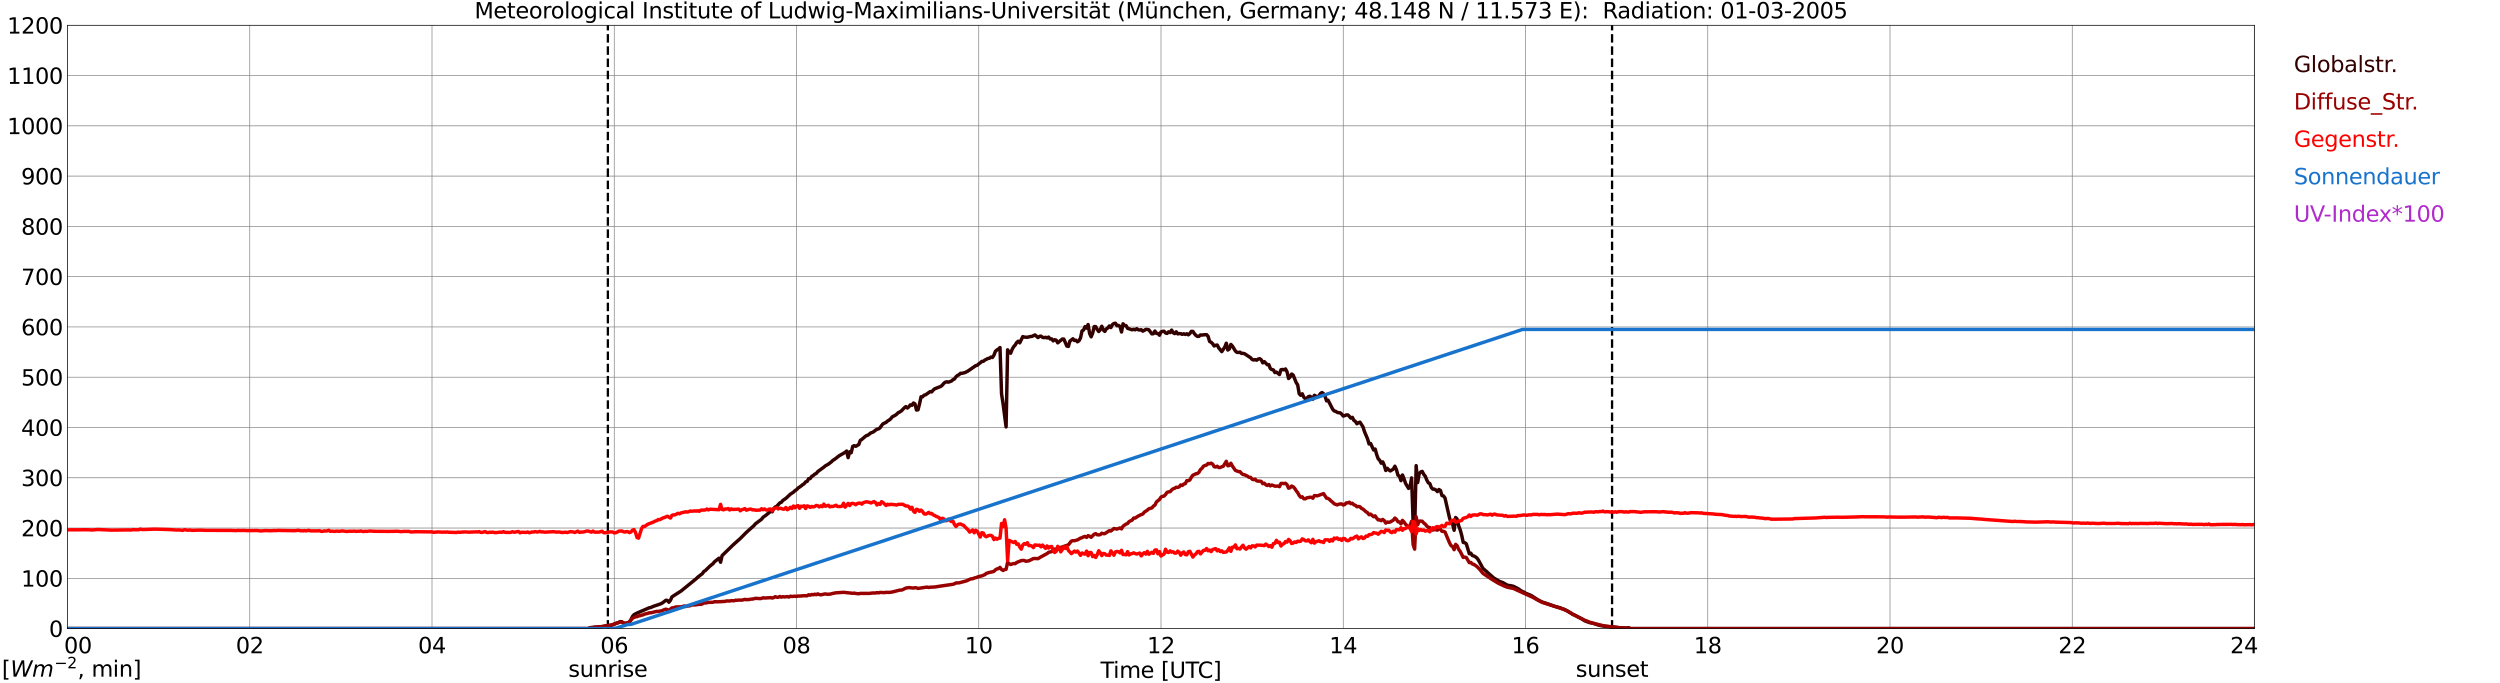 <?xml version="1.0" encoding="utf-8" standalone="no"?>
<!DOCTYPE svg PUBLIC "-//W3C//DTD SVG 1.1//EN"
  "http://www.w3.org/Graphics/SVG/1.1/DTD/svg11.dtd">
<svg xmlns:xlink="http://www.w3.org/1999/xlink" width="1085.4pt" height="296.64pt" viewBox="0 0 1085.4 296.64" xmlns="http://www.w3.org/2000/svg" version="1.1">
 <defs>
  <style type="text/css">*{stroke-linejoin: round; stroke-linecap: butt}</style>
 </defs>
 <g id="figure_1">
  <g id="patch_1">
   <path d="M 0 296.64 
L 1085.4 296.64 
L 1085.4 0 
L 0 0 
z
" style="fill: #ffffff"/>
  </g>
  <g id="axes_1">
   <g id="patch_2">
    <path d="M 29.306 272.909 
L 978.814 272.909 
L 978.814 10.976 
L 29.306 10.976 
z
" style="fill: #ffffff"/>
   </g>
   <g id="patch_3">
    <path d="M 978.814 272.909 
L 978.814 272.909 
L 978.814 10.976 
L 978.814 10.976 
z
" clip-path="url(#p1e10f8ebf1)" style="fill: #d3d3d3; opacity: 0.25; stroke: #d3d3d3; stroke-linejoin: miter"/>
   </g>
   <g id="matplotlib.axis_1">
    <g id="xtick_1">
     <g id="line2d_1">
      <path d="M 29.306 272.909 
L 29.306 10.976 
" clip-path="url(#p1e10f8ebf1)" style="fill: none; stroke: #808080; stroke-width: 0.3; stroke-linecap: square"/>
     </g>
     <g id="line2d_2"/>
     <g id="text_1">
      <!--    00 -->
      <g transform="translate(18.733 283.627) scale(0.095 -0.095)">
       <defs>
        <path id="DejaVuSans-20" transform="scale(0.016)"/>
        <path id="DejaVuSans-30" d="M 2034 4250 
Q 1547 4250 1301 3770 
Q 1056 3291 1056 2328 
Q 1056 1369 1301 889 
Q 1547 409 2034 409 
Q 2525 409 2770 889 
Q 3016 1369 3016 2328 
Q 3016 3291 2770 3770 
Q 2525 4250 2034 4250 
z
M 2034 4750 
Q 2819 4750 3233 4129 
Q 3647 3509 3647 2328 
Q 3647 1150 3233 529 
Q 2819 -91 2034 -91 
Q 1250 -91 836 529 
Q 422 1150 422 2328 
Q 422 3509 836 4129 
Q 1250 4750 2034 4750 
z
" transform="scale(0.016)"/>
       </defs>
       <use xlink:href="#DejaVuSans-20"/>
       <use xlink:href="#DejaVuSans-20" transform="translate(31.787 0)"/>
       <use xlink:href="#DejaVuSans-20" transform="translate(63.574 0)"/>
       <use xlink:href="#DejaVuSans-30" transform="translate(95.361 0)"/>
       <use xlink:href="#DejaVuSans-30" transform="translate(158.984 0)"/>
      </g>
     </g>
    </g>
    <g id="xtick_2">
     <g id="line2d_3">
      <path d="M 108.431 272.909 
L 108.431 10.976 
" clip-path="url(#p1e10f8ebf1)" style="fill: none; stroke: #808080; stroke-width: 0.3; stroke-linecap: square"/>
     </g>
     <g id="line2d_4"/>
     <g id="text_2">
      <!-- 02 -->
      <g transform="translate(102.387 283.627) scale(0.095 -0.095)">
       <defs>
        <path id="DejaVuSans-32" d="M 1228 531 
L 3431 531 
L 3431 0 
L 469 0 
L 469 531 
Q 828 903 1448 1529 
Q 2069 2156 2228 2338 
Q 2531 2678 2651 2914 
Q 2772 3150 2772 3378 
Q 2772 3750 2511 3984 
Q 2250 4219 1831 4219 
Q 1534 4219 1204 4116 
Q 875 4013 500 3803 
L 500 4441 
Q 881 4594 1212 4672 
Q 1544 4750 1819 4750 
Q 2544 4750 2975 4387 
Q 3406 4025 3406 3419 
Q 3406 3131 3298 2873 
Q 3191 2616 2906 2266 
Q 2828 2175 2409 1742 
Q 1991 1309 1228 531 
z
" transform="scale(0.016)"/>
       </defs>
       <use xlink:href="#DejaVuSans-30"/>
       <use xlink:href="#DejaVuSans-32" transform="translate(63.623 0)"/>
      </g>
     </g>
    </g>
    <g id="xtick_3">
     <g id="line2d_5">
      <path d="M 187.557 272.909 
L 187.557 10.976 
" clip-path="url(#p1e10f8ebf1)" style="fill: none; stroke: #808080; stroke-width: 0.3; stroke-linecap: square"/>
     </g>
     <g id="line2d_6"/>
     <g id="text_3">
      <!-- 04 -->
      <g transform="translate(181.513 283.627) scale(0.095 -0.095)">
       <defs>
        <path id="DejaVuSans-34" d="M 2419 4116 
L 825 1625 
L 2419 1625 
L 2419 4116 
z
M 2253 4666 
L 3047 4666 
L 3047 1625 
L 3713 1625 
L 3713 1100 
L 3047 1100 
L 3047 0 
L 2419 0 
L 2419 1100 
L 313 1100 
L 313 1709 
L 2253 4666 
z
" transform="scale(0.016)"/>
       </defs>
       <use xlink:href="#DejaVuSans-30"/>
       <use xlink:href="#DejaVuSans-34" transform="translate(63.623 0)"/>
      </g>
     </g>
    </g>
    <g id="xtick_4">
     <g id="line2d_7">
      <path d="M 266.683 272.909 
L 266.683 10.976 
" clip-path="url(#p1e10f8ebf1)" style="fill: none; stroke: #808080; stroke-width: 0.3; stroke-linecap: square"/>
     </g>
     <g id="line2d_8"/>
     <g id="text_4">
      <!-- 06 -->
      <g transform="translate(260.638 283.627) scale(0.095 -0.095)">
       <defs>
        <path id="DejaVuSans-36" d="M 2113 2584 
Q 1688 2584 1439 2293 
Q 1191 2003 1191 1497 
Q 1191 994 1439 701 
Q 1688 409 2113 409 
Q 2538 409 2786 701 
Q 3034 994 3034 1497 
Q 3034 2003 2786 2293 
Q 2538 2584 2113 2584 
z
M 3366 4563 
L 3366 3988 
Q 3128 4100 2886 4159 
Q 2644 4219 2406 4219 
Q 1781 4219 1451 3797 
Q 1122 3375 1075 2522 
Q 1259 2794 1537 2939 
Q 1816 3084 2150 3084 
Q 2853 3084 3261 2657 
Q 3669 2231 3669 1497 
Q 3669 778 3244 343 
Q 2819 -91 2113 -91 
Q 1303 -91 875 529 
Q 447 1150 447 2328 
Q 447 3434 972 4092 
Q 1497 4750 2381 4750 
Q 2619 4750 2861 4703 
Q 3103 4656 3366 4563 
z
" transform="scale(0.016)"/>
       </defs>
       <use xlink:href="#DejaVuSans-30"/>
       <use xlink:href="#DejaVuSans-36" transform="translate(63.623 0)"/>
      </g>
     </g>
    </g>
    <g id="xtick_5">
     <g id="line2d_9">
      <path d="M 345.808 272.909 
L 345.808 10.976 
" clip-path="url(#p1e10f8ebf1)" style="fill: none; stroke: #808080; stroke-width: 0.3; stroke-linecap: square"/>
     </g>
     <g id="line2d_10"/>
     <g id="text_5">
      <!-- 08 -->
      <g transform="translate(339.764 283.627) scale(0.095 -0.095)">
       <defs>
        <path id="DejaVuSans-38" d="M 2034 2216 
Q 1584 2216 1326 1975 
Q 1069 1734 1069 1313 
Q 1069 891 1326 650 
Q 1584 409 2034 409 
Q 2484 409 2743 651 
Q 3003 894 3003 1313 
Q 3003 1734 2745 1975 
Q 2488 2216 2034 2216 
z
M 1403 2484 
Q 997 2584 770 2862 
Q 544 3141 544 3541 
Q 544 4100 942 4425 
Q 1341 4750 2034 4750 
Q 2731 4750 3128 4425 
Q 3525 4100 3525 3541 
Q 3525 3141 3298 2862 
Q 3072 2584 2669 2484 
Q 3125 2378 3379 2068 
Q 3634 1759 3634 1313 
Q 3634 634 3220 271 
Q 2806 -91 2034 -91 
Q 1263 -91 848 271 
Q 434 634 434 1313 
Q 434 1759 690 2068 
Q 947 2378 1403 2484 
z
M 1172 3481 
Q 1172 3119 1398 2916 
Q 1625 2713 2034 2713 
Q 2441 2713 2670 2916 
Q 2900 3119 2900 3481 
Q 2900 3844 2670 4047 
Q 2441 4250 2034 4250 
Q 1625 4250 1398 4047 
Q 1172 3844 1172 3481 
z
" transform="scale(0.016)"/>
       </defs>
       <use xlink:href="#DejaVuSans-30"/>
       <use xlink:href="#DejaVuSans-38" transform="translate(63.623 0)"/>
      </g>
     </g>
    </g>
    <g id="xtick_6">
     <g id="line2d_11">
      <path d="M 424.934 272.909 
L 424.934 10.976 
" clip-path="url(#p1e10f8ebf1)" style="fill: none; stroke: #808080; stroke-width: 0.3; stroke-linecap: square"/>
     </g>
     <g id="line2d_12"/>
     <g id="text_6">
      <!-- 10 -->
      <g transform="translate(418.89 283.627) scale(0.095 -0.095)">
       <defs>
        <path id="DejaVuSans-31" d="M 794 531 
L 1825 531 
L 1825 4091 
L 703 3866 
L 703 4441 
L 1819 4666 
L 2450 4666 
L 2450 531 
L 3481 531 
L 3481 0 
L 794 0 
L 794 531 
z
" transform="scale(0.016)"/>
       </defs>
       <use xlink:href="#DejaVuSans-31"/>
       <use xlink:href="#DejaVuSans-30" transform="translate(63.623 0)"/>
      </g>
     </g>
    </g>
    <g id="xtick_7">
     <g id="line2d_13">
      <path d="M 504.06 272.909 
L 504.06 10.976 
" clip-path="url(#p1e10f8ebf1)" style="fill: none; stroke: #808080; stroke-width: 0.3; stroke-linecap: square"/>
     </g>
     <g id="line2d_14"/>
     <g id="text_7">
      <!-- 12 -->
      <g transform="translate(498.015 283.627) scale(0.095 -0.095)">
       <use xlink:href="#DejaVuSans-31"/>
       <use xlink:href="#DejaVuSans-32" transform="translate(63.623 0)"/>
      </g>
     </g>
    </g>
    <g id="xtick_8">
     <g id="line2d_15">
      <path d="M 583.185 272.909 
L 583.185 10.976 
" clip-path="url(#p1e10f8ebf1)" style="fill: none; stroke: #808080; stroke-width: 0.3; stroke-linecap: square"/>
     </g>
     <g id="line2d_16"/>
     <g id="text_8">
      <!-- 14 -->
      <g transform="translate(577.141 283.627) scale(0.095 -0.095)">
       <use xlink:href="#DejaVuSans-31"/>
       <use xlink:href="#DejaVuSans-34" transform="translate(63.623 0)"/>
      </g>
     </g>
    </g>
    <g id="xtick_9">
     <g id="line2d_17">
      <path d="M 662.311 272.909 
L 662.311 10.976 
" clip-path="url(#p1e10f8ebf1)" style="fill: none; stroke: #808080; stroke-width: 0.3; stroke-linecap: square"/>
     </g>
     <g id="line2d_18"/>
     <g id="text_9">
      <!-- 16 -->
      <g transform="translate(656.267 283.627) scale(0.095 -0.095)">
       <use xlink:href="#DejaVuSans-31"/>
       <use xlink:href="#DejaVuSans-36" transform="translate(63.623 0)"/>
      </g>
     </g>
    </g>
    <g id="xtick_10">
     <g id="line2d_19">
      <path d="M 741.437 272.909 
L 741.437 10.976 
" clip-path="url(#p1e10f8ebf1)" style="fill: none; stroke: #808080; stroke-width: 0.3; stroke-linecap: square"/>
     </g>
     <g id="line2d_20"/>
     <g id="text_10">
      <!-- 18 -->
      <g transform="translate(735.392 283.627) scale(0.095 -0.095)">
       <use xlink:href="#DejaVuSans-31"/>
       <use xlink:href="#DejaVuSans-38" transform="translate(63.623 0)"/>
      </g>
     </g>
    </g>
    <g id="xtick_11">
     <g id="line2d_21">
      <path d="M 820.562 272.909 
L 820.562 10.976 
" clip-path="url(#p1e10f8ebf1)" style="fill: none; stroke: #808080; stroke-width: 0.3; stroke-linecap: square"/>
     </g>
     <g id="line2d_22"/>
     <g id="text_11">
      <!-- 20 -->
      <g transform="translate(814.518 283.627) scale(0.095 -0.095)">
       <use xlink:href="#DejaVuSans-32"/>
       <use xlink:href="#DejaVuSans-30" transform="translate(63.623 0)"/>
      </g>
     </g>
    </g>
    <g id="xtick_12">
     <g id="line2d_23">
      <path d="M 899.688 272.909 
L 899.688 10.976 
" clip-path="url(#p1e10f8ebf1)" style="fill: none; stroke: #808080; stroke-width: 0.3; stroke-linecap: square"/>
     </g>
     <g id="line2d_24"/>
     <g id="text_12">
      <!-- 22 -->
      <g transform="translate(893.644 283.627) scale(0.095 -0.095)">
       <use xlink:href="#DejaVuSans-32"/>
       <use xlink:href="#DejaVuSans-32" transform="translate(63.623 0)"/>
      </g>
     </g>
    </g>
    <g id="xtick_13">
     <g id="line2d_25">
      <path d="M 978.814 272.909 
L 978.814 10.976 
" clip-path="url(#p1e10f8ebf1)" style="fill: none; stroke: #808080; stroke-width: 0.3; stroke-linecap: square"/>
     </g>
     <g id="line2d_26"/>
     <g id="text_13">
      <!-- 24    -->
      <g transform="translate(968.241 283.627) scale(0.095 -0.095)">
       <use xlink:href="#DejaVuSans-32"/>
       <use xlink:href="#DejaVuSans-34" transform="translate(63.623 0)"/>
       <use xlink:href="#DejaVuSans-20" transform="translate(127.246 0)"/>
       <use xlink:href="#DejaVuSans-20" transform="translate(159.033 0)"/>
       <use xlink:href="#DejaVuSans-20" transform="translate(190.82 0)"/>
      </g>
     </g>
    </g>
    <g id="text_14">
     <!-- Time [UTC] -->
     <g transform="translate(477.806 294.322) scale(0.095 -0.095)">
      <defs>
       <path id="DejaVuSans-54" d="M -19 4666 
L 3928 4666 
L 3928 4134 
L 2272 4134 
L 2272 0 
L 1638 0 
L 1638 4134 
L -19 4134 
L -19 4666 
z
" transform="scale(0.016)"/>
       <path id="DejaVuSans-69" d="M 603 3500 
L 1178 3500 
L 1178 0 
L 603 0 
L 603 3500 
z
M 603 4863 
L 1178 4863 
L 1178 4134 
L 603 4134 
L 603 4863 
z
" transform="scale(0.016)"/>
       <path id="DejaVuSans-6d" d="M 3328 2828 
Q 3544 3216 3844 3400 
Q 4144 3584 4550 3584 
Q 5097 3584 5394 3201 
Q 5691 2819 5691 2113 
L 5691 0 
L 5113 0 
L 5113 2094 
Q 5113 2597 4934 2840 
Q 4756 3084 4391 3084 
Q 3944 3084 3684 2787 
Q 3425 2491 3425 1978 
L 3425 0 
L 2847 0 
L 2847 2094 
Q 2847 2600 2669 2842 
Q 2491 3084 2119 3084 
Q 1678 3084 1418 2786 
Q 1159 2488 1159 1978 
L 1159 0 
L 581 0 
L 581 3500 
L 1159 3500 
L 1159 2956 
Q 1356 3278 1631 3431 
Q 1906 3584 2284 3584 
Q 2666 3584 2933 3390 
Q 3200 3197 3328 2828 
z
" transform="scale(0.016)"/>
       <path id="DejaVuSans-65" d="M 3597 1894 
L 3597 1613 
L 953 1613 
Q 991 1019 1311 708 
Q 1631 397 2203 397 
Q 2534 397 2845 478 
Q 3156 559 3463 722 
L 3463 178 
Q 3153 47 2828 -22 
Q 2503 -91 2169 -91 
Q 1331 -91 842 396 
Q 353 884 353 1716 
Q 353 2575 817 3079 
Q 1281 3584 2069 3584 
Q 2775 3584 3186 3129 
Q 3597 2675 3597 1894 
z
M 3022 2063 
Q 3016 2534 2758 2815 
Q 2500 3097 2075 3097 
Q 1594 3097 1305 2825 
Q 1016 2553 972 2059 
L 3022 2063 
z
" transform="scale(0.016)"/>
       <path id="DejaVuSans-5b" d="M 550 4863 
L 1875 4863 
L 1875 4416 
L 1125 4416 
L 1125 -397 
L 1875 -397 
L 1875 -844 
L 550 -844 
L 550 4863 
z
" transform="scale(0.016)"/>
       <path id="DejaVuSans-55" d="M 556 4666 
L 1191 4666 
L 1191 1831 
Q 1191 1081 1462 751 
Q 1734 422 2344 422 
Q 2950 422 3222 751 
Q 3494 1081 3494 1831 
L 3494 4666 
L 4128 4666 
L 4128 1753 
Q 4128 841 3676 375 
Q 3225 -91 2344 -91 
Q 1459 -91 1007 375 
Q 556 841 556 1753 
L 556 4666 
z
" transform="scale(0.016)"/>
       <path id="DejaVuSans-43" d="M 4122 4306 
L 4122 3641 
Q 3803 3938 3442 4084 
Q 3081 4231 2675 4231 
Q 1875 4231 1450 3742 
Q 1025 3253 1025 2328 
Q 1025 1406 1450 917 
Q 1875 428 2675 428 
Q 3081 428 3442 575 
Q 3803 722 4122 1019 
L 4122 359 
Q 3791 134 3420 21 
Q 3050 -91 2638 -91 
Q 1578 -91 968 557 
Q 359 1206 359 2328 
Q 359 3453 968 4101 
Q 1578 4750 2638 4750 
Q 3056 4750 3426 4639 
Q 3797 4528 4122 4306 
z
" transform="scale(0.016)"/>
       <path id="DejaVuSans-5d" d="M 1947 4863 
L 1947 -844 
L 622 -844 
L 622 -397 
L 1369 -397 
L 1369 4416 
L 622 4416 
L 622 4863 
L 1947 4863 
z
" transform="scale(0.016)"/>
      </defs>
      <use xlink:href="#DejaVuSans-54"/>
      <use xlink:href="#DejaVuSans-69" transform="translate(57.959 0)"/>
      <use xlink:href="#DejaVuSans-6d" transform="translate(85.742 0)"/>
      <use xlink:href="#DejaVuSans-65" transform="translate(183.154 0)"/>
      <use xlink:href="#DejaVuSans-20" transform="translate(244.678 0)"/>
      <use xlink:href="#DejaVuSans-5b" transform="translate(276.465 0)"/>
      <use xlink:href="#DejaVuSans-55" transform="translate(315.479 0)"/>
      <use xlink:href="#DejaVuSans-54" transform="translate(388.672 0)"/>
      <use xlink:href="#DejaVuSans-43" transform="translate(443.881 0)"/>
      <use xlink:href="#DejaVuSans-5d" transform="translate(513.705 0)"/>
     </g>
    </g>
   </g>
   <g id="matplotlib.axis_2">
    <g id="ytick_1">
     <g id="line2d_27">
      <path d="M 29.306 272.909 
L 978.814 272.909 
" clip-path="url(#p1e10f8ebf1)" style="fill: none; stroke: #808080; stroke-width: 0.3; stroke-linecap: square"/>
     </g>
     <g id="line2d_28"/>
     <g id="text_15">
      <!-- 0 -->
      <g transform="translate(21.261 276.518) scale(0.095 -0.095)">
       <use xlink:href="#DejaVuSans-30"/>
      </g>
     </g>
    </g>
    <g id="ytick_2">
     <g id="line2d_29">
      <path d="M 29.306 251.081 
L 978.814 251.081 
" clip-path="url(#p1e10f8ebf1)" style="fill: none; stroke: #808080; stroke-width: 0.3; stroke-linecap: square"/>
     </g>
     <g id="line2d_30"/>
     <g id="text_16">
      <!-- 100 -->
      <g transform="translate(9.173 254.69) scale(0.095 -0.095)">
       <use xlink:href="#DejaVuSans-31"/>
       <use xlink:href="#DejaVuSans-30" transform="translate(63.623 0)"/>
       <use xlink:href="#DejaVuSans-30" transform="translate(127.246 0)"/>
      </g>
     </g>
    </g>
    <g id="ytick_3">
     <g id="line2d_31">
      <path d="M 29.306 229.253 
L 978.814 229.253 
" clip-path="url(#p1e10f8ebf1)" style="fill: none; stroke: #808080; stroke-width: 0.3; stroke-linecap: square"/>
     </g>
     <g id="line2d_32"/>
     <g id="text_17">
      <!-- 200 -->
      <g transform="translate(9.173 232.863) scale(0.095 -0.095)">
       <use xlink:href="#DejaVuSans-32"/>
       <use xlink:href="#DejaVuSans-30" transform="translate(63.623 0)"/>
       <use xlink:href="#DejaVuSans-30" transform="translate(127.246 0)"/>
      </g>
     </g>
    </g>
    <g id="ytick_4">
     <g id="line2d_33">
      <path d="M 29.306 207.426 
L 978.814 207.426 
" clip-path="url(#p1e10f8ebf1)" style="fill: none; stroke: #808080; stroke-width: 0.3; stroke-linecap: square"/>
     </g>
     <g id="line2d_34"/>
     <g id="text_18">
      <!-- 300 -->
      <g transform="translate(9.173 211.035) scale(0.095 -0.095)">
       <defs>
        <path id="DejaVuSans-33" d="M 2597 2516 
Q 3050 2419 3304 2112 
Q 3559 1806 3559 1356 
Q 3559 666 3084 287 
Q 2609 -91 1734 -91 
Q 1441 -91 1130 -33 
Q 819 25 488 141 
L 488 750 
Q 750 597 1062 519 
Q 1375 441 1716 441 
Q 2309 441 2620 675 
Q 2931 909 2931 1356 
Q 2931 1769 2642 2001 
Q 2353 2234 1838 2234 
L 1294 2234 
L 1294 2753 
L 1863 2753 
Q 2328 2753 2575 2939 
Q 2822 3125 2822 3475 
Q 2822 3834 2567 4026 
Q 2313 4219 1838 4219 
Q 1578 4219 1281 4162 
Q 984 4106 628 3988 
L 628 4550 
Q 988 4650 1302 4700 
Q 1616 4750 1894 4750 
Q 2613 4750 3031 4423 
Q 3450 4097 3450 3541 
Q 3450 3153 3228 2886 
Q 3006 2619 2597 2516 
z
" transform="scale(0.016)"/>
       </defs>
       <use xlink:href="#DejaVuSans-33"/>
       <use xlink:href="#DejaVuSans-30" transform="translate(63.623 0)"/>
       <use xlink:href="#DejaVuSans-30" transform="translate(127.246 0)"/>
      </g>
     </g>
    </g>
    <g id="ytick_5">
     <g id="line2d_35">
      <path d="M 29.306 185.598 
L 978.814 185.598 
" clip-path="url(#p1e10f8ebf1)" style="fill: none; stroke: #808080; stroke-width: 0.3; stroke-linecap: square"/>
     </g>
     <g id="line2d_36"/>
     <g id="text_19">
      <!-- 400 -->
      <g transform="translate(9.173 189.207) scale(0.095 -0.095)">
       <use xlink:href="#DejaVuSans-34"/>
       <use xlink:href="#DejaVuSans-30" transform="translate(63.623 0)"/>
       <use xlink:href="#DejaVuSans-30" transform="translate(127.246 0)"/>
      </g>
     </g>
    </g>
    <g id="ytick_6">
     <g id="line2d_37">
      <path d="M 29.306 163.77 
L 978.814 163.77 
" clip-path="url(#p1e10f8ebf1)" style="fill: none; stroke: #808080; stroke-width: 0.3; stroke-linecap: square"/>
     </g>
     <g id="line2d_38"/>
     <g id="text_20">
      <!-- 500 -->
      <g transform="translate(9.173 167.379) scale(0.095 -0.095)">
       <defs>
        <path id="DejaVuSans-35" d="M 691 4666 
L 3169 4666 
L 3169 4134 
L 1269 4134 
L 1269 2991 
Q 1406 3038 1543 3061 
Q 1681 3084 1819 3084 
Q 2600 3084 3056 2656 
Q 3513 2228 3513 1497 
Q 3513 744 3044 326 
Q 2575 -91 1722 -91 
Q 1428 -91 1123 -41 
Q 819 9 494 109 
L 494 744 
Q 775 591 1075 516 
Q 1375 441 1709 441 
Q 2250 441 2565 725 
Q 2881 1009 2881 1497 
Q 2881 1984 2565 2268 
Q 2250 2553 1709 2553 
Q 1456 2553 1204 2497 
Q 953 2441 691 2322 
L 691 4666 
z
" transform="scale(0.016)"/>
       </defs>
       <use xlink:href="#DejaVuSans-35"/>
       <use xlink:href="#DejaVuSans-30" transform="translate(63.623 0)"/>
       <use xlink:href="#DejaVuSans-30" transform="translate(127.246 0)"/>
      </g>
     </g>
    </g>
    <g id="ytick_7">
     <g id="line2d_39">
      <path d="M 29.306 141.942 
L 978.814 141.942 
" clip-path="url(#p1e10f8ebf1)" style="fill: none; stroke: #808080; stroke-width: 0.3; stroke-linecap: square"/>
     </g>
     <g id="line2d_40"/>
     <g id="text_21">
      <!-- 600 -->
      <g transform="translate(9.173 145.551) scale(0.095 -0.095)">
       <use xlink:href="#DejaVuSans-36"/>
       <use xlink:href="#DejaVuSans-30" transform="translate(63.623 0)"/>
       <use xlink:href="#DejaVuSans-30" transform="translate(127.246 0)"/>
      </g>
     </g>
    </g>
    <g id="ytick_8">
     <g id="line2d_41">
      <path d="M 29.306 120.114 
L 978.814 120.114 
" clip-path="url(#p1e10f8ebf1)" style="fill: none; stroke: #808080; stroke-width: 0.3; stroke-linecap: square"/>
     </g>
     <g id="line2d_42"/>
     <g id="text_22">
      <!-- 700 -->
      <g transform="translate(9.173 123.724) scale(0.095 -0.095)">
       <defs>
        <path id="DejaVuSans-37" d="M 525 4666 
L 3525 4666 
L 3525 4397 
L 1831 0 
L 1172 0 
L 2766 4134 
L 525 4134 
L 525 4666 
z
" transform="scale(0.016)"/>
       </defs>
       <use xlink:href="#DejaVuSans-37"/>
       <use xlink:href="#DejaVuSans-30" transform="translate(63.623 0)"/>
       <use xlink:href="#DejaVuSans-30" transform="translate(127.246 0)"/>
      </g>
     </g>
    </g>
    <g id="ytick_9">
     <g id="line2d_43">
      <path d="M 29.306 98.287 
L 978.814 98.287 
" clip-path="url(#p1e10f8ebf1)" style="fill: none; stroke: #808080; stroke-width: 0.3; stroke-linecap: square"/>
     </g>
     <g id="line2d_44"/>
     <g id="text_23">
      <!-- 800 -->
      <g transform="translate(9.173 101.896) scale(0.095 -0.095)">
       <use xlink:href="#DejaVuSans-38"/>
       <use xlink:href="#DejaVuSans-30" transform="translate(63.623 0)"/>
       <use xlink:href="#DejaVuSans-30" transform="translate(127.246 0)"/>
      </g>
     </g>
    </g>
    <g id="ytick_10">
     <g id="line2d_45">
      <path d="M 29.306 76.459 
L 978.814 76.459 
" clip-path="url(#p1e10f8ebf1)" style="fill: none; stroke: #808080; stroke-width: 0.3; stroke-linecap: square"/>
     </g>
     <g id="line2d_46"/>
     <g id="text_24">
      <!-- 900 -->
      <g transform="translate(9.173 80.068) scale(0.095 -0.095)">
       <defs>
        <path id="DejaVuSans-39" d="M 703 97 
L 703 672 
Q 941 559 1184 500 
Q 1428 441 1663 441 
Q 2288 441 2617 861 
Q 2947 1281 2994 2138 
Q 2813 1869 2534 1725 
Q 2256 1581 1919 1581 
Q 1219 1581 811 2004 
Q 403 2428 403 3163 
Q 403 3881 828 4315 
Q 1253 4750 1959 4750 
Q 2769 4750 3195 4129 
Q 3622 3509 3622 2328 
Q 3622 1225 3098 567 
Q 2575 -91 1691 -91 
Q 1453 -91 1209 -44 
Q 966 3 703 97 
z
M 1959 2075 
Q 2384 2075 2632 2365 
Q 2881 2656 2881 3163 
Q 2881 3666 2632 3958 
Q 2384 4250 1959 4250 
Q 1534 4250 1286 3958 
Q 1038 3666 1038 3163 
Q 1038 2656 1286 2365 
Q 1534 2075 1959 2075 
z
" transform="scale(0.016)"/>
       </defs>
       <use xlink:href="#DejaVuSans-39"/>
       <use xlink:href="#DejaVuSans-30" transform="translate(63.623 0)"/>
       <use xlink:href="#DejaVuSans-30" transform="translate(127.246 0)"/>
      </g>
     </g>
    </g>
    <g id="ytick_11">
     <g id="line2d_47">
      <path d="M 29.306 54.631 
L 978.814 54.631 
" clip-path="url(#p1e10f8ebf1)" style="fill: none; stroke: #808080; stroke-width: 0.3; stroke-linecap: square"/>
     </g>
     <g id="line2d_48"/>
     <g id="text_25">
      <!-- 1000 -->
      <g transform="translate(3.128 58.24) scale(0.095 -0.095)">
       <use xlink:href="#DejaVuSans-31"/>
       <use xlink:href="#DejaVuSans-30" transform="translate(63.623 0)"/>
       <use xlink:href="#DejaVuSans-30" transform="translate(127.246 0)"/>
       <use xlink:href="#DejaVuSans-30" transform="translate(190.869 0)"/>
      </g>
     </g>
    </g>
    <g id="ytick_12">
     <g id="line2d_49">
      <path d="M 29.306 32.803 
L 978.814 32.803 
" clip-path="url(#p1e10f8ebf1)" style="fill: none; stroke: #808080; stroke-width: 0.3; stroke-linecap: square"/>
     </g>
     <g id="line2d_50"/>
     <g id="text_26">
      <!-- 1100 -->
      <g transform="translate(3.128 36.413) scale(0.095 -0.095)">
       <use xlink:href="#DejaVuSans-31"/>
       <use xlink:href="#DejaVuSans-31" transform="translate(63.623 0)"/>
       <use xlink:href="#DejaVuSans-30" transform="translate(127.246 0)"/>
       <use xlink:href="#DejaVuSans-30" transform="translate(190.869 0)"/>
      </g>
     </g>
    </g>
    <g id="ytick_13">
     <g id="line2d_51">
      <path d="M 29.306 10.976 
L 978.814 10.976 
" clip-path="url(#p1e10f8ebf1)" style="fill: none; stroke: #808080; stroke-width: 0.3; stroke-linecap: square"/>
     </g>
     <g id="line2d_52"/>
     <g id="text_27">
      <!-- 1200 -->
      <g transform="translate(3.128 14.585) scale(0.095 -0.095)">
       <use xlink:href="#DejaVuSans-31"/>
       <use xlink:href="#DejaVuSans-32" transform="translate(63.623 0)"/>
       <use xlink:href="#DejaVuSans-30" transform="translate(127.246 0)"/>
       <use xlink:href="#DejaVuSans-30" transform="translate(190.869 0)"/>
      </g>
     </g>
    </g>
   </g>
   <g id="line2d_53">
    <path d="M 263.913 272.909 
L 263.913 10.976 
" clip-path="url(#p1e10f8ebf1)" style="fill: none; stroke-dasharray: 3.7,1.6; stroke-dashoffset: 0; stroke: #000000"/>
   </g>
   <g id="line2d_54">
    <path d="M 699.896 272.909 
L 699.896 10.976 
" clip-path="url(#p1e10f8ebf1)" style="fill: none; stroke-dasharray: 3.7,1.6; stroke-dashoffset: 0; stroke: #000000"/>
   </g>
   <g id="line2d_55">
    <path d="M 29.306 272.909 
L 255.473 272.909 
L 256.133 272.527 
L 258.111 272.363 
L 261.408 272.075 
L 265.364 271.503 
L 266.023 271.298 
L 267.342 270.643 
L 268.661 270.233 
L 269.32 269.864 
L 269.98 269.947 
L 270.639 270.438 
L 271.298 270.643 
L 272.617 270.479 
L 273.277 270.15 
L 273.936 269.045 
L 274.595 267.653 
L 275.255 266.876 
L 276.573 266.179 
L 277.892 265.605 
L 281.849 263.885 
L 282.508 263.763 
L 283.827 263.189 
L 285.805 262.534 
L 287.124 262.043 
L 287.783 261.633 
L 289.102 260.609 
L 289.761 260.692 
L 290.42 261.469 
L 291.08 260.609 
L 291.739 259.135 
L 293.058 258.275 
L 295.696 256.595 
L 302.289 251.232 
L 302.949 250.575 
L 304.927 249.06 
L 305.586 248.119 
L 306.246 247.709 
L 308.224 245.783 
L 309.543 244.718 
L 310.202 243.9 
L 312.18 242.343 
L 312.839 244.105 
L 313.499 241.239 
L 318.114 236.734 
L 321.411 233.785 
L 324.049 231.124 
L 327.346 228.175 
L 328.005 227.396 
L 330.643 225.431 
L 331.302 224.571 
L 332.621 223.628 
L 333.94 222.524 
L 334.599 221.95 
L 335.258 222.194 
L 335.918 220.804 
L 336.577 220.107 
L 337.236 219.819 
L 338.555 218.346 
L 339.215 218.099 
L 339.874 217.281 
L 341.193 216.379 
L 343.171 214.537 
L 344.49 213.677 
L 345.149 213.022 
L 345.808 212.612 
L 346.468 211.915 
L 347.787 211.016 
L 348.446 210.442 
L 349.105 210.073 
L 349.765 209.213 
L 350.424 209.008 
L 351.083 207.821 
L 351.743 207.779 
L 352.402 206.838 
L 353.062 206.469 
L 353.721 205.856 
L 354.38 205.568 
L 355.04 204.749 
L 357.677 202.824 
L 358.337 202.252 
L 359.655 201.515 
L 360.974 200.491 
L 361.634 199.836 
L 362.293 199.467 
L 364.271 197.911 
L 366.909 196.396 
L 367.568 195.822 
L 368.227 198.688 
L 368.887 196.149 
L 369.546 196.56 
L 370.206 193.816 
L 370.865 193.488 
L 371.524 193.774 
L 372.843 192.995 
L 373.502 191.194 
L 374.162 190.784 
L 375.481 189.638 
L 376.14 189.147 
L 376.799 188.942 
L 378.118 187.918 
L 378.777 187.713 
L 379.437 187.344 
L 380.096 186.772 
L 380.756 186.362 
L 381.415 186.198 
L 382.074 185.748 
L 382.734 184.764 
L 383.393 183.987 
L 384.712 183.371 
L 385.371 182.758 
L 386.031 182.389 
L 386.69 181.856 
L 387.349 180.996 
L 388.668 180.3 
L 389.328 179.809 
L 389.987 179.154 
L 390.646 178.868 
L 391.306 178.416 
L 392.624 177.065 
L 393.284 176.533 
L 393.943 177.148 
L 394.603 176.616 
L 395.262 175.756 
L 395.921 175.959 
L 396.581 174.976 
L 397.24 175.345 
L 397.899 178.008 
L 398.559 177.925 
L 399.218 175.387 
L 399.878 172.274 
L 400.537 172.274 
L 401.196 171.578 
L 401.856 171.414 
L 403.834 170.021 
L 404.493 170.144 
L 405.153 169.367 
L 405.812 168.793 
L 408.45 167.769 
L 409.109 167.236 
L 409.768 166.418 
L 410.428 165.927 
L 411.087 165.763 
L 411.746 165.927 
L 413.065 165.435 
L 413.725 164.861 
L 414.384 164.534 
L 415.043 163.591 
L 415.703 163.019 
L 416.362 162.692 
L 417.022 162.076 
L 417.681 162.076 
L 419 161.749 
L 420.318 161.052 
L 422.956 159.21 
L 423.615 158.761 
L 424.275 158.597 
L 424.934 157.981 
L 425.593 157.532 
L 426.253 156.916 
L 426.912 156.877 
L 427.572 156.344 
L 428.89 155.648 
L 429.55 155.565 
L 430.209 155.032 
L 430.869 155.196 
L 431.528 154.214 
L 432.187 152.494 
L 432.847 151.92 
L 433.506 151.553 
L 434.165 150.896 
L 434.825 170.964 
L 435.484 175.264 
L 436.803 185.338 
L 437.462 151.88 
L 438.122 152.863 
L 438.781 153.354 
L 439.44 151.675 
L 440.1 150.527 
L 440.759 149.792 
L 441.419 148.685 
L 442.078 148.152 
L 442.737 148.849 
L 444.056 146.146 
L 444.716 146.351 
L 446.034 146.432 
L 447.353 146.105 
L 448.012 146.063 
L 449.331 145.408 
L 450.65 146.557 
L 451.309 146.024 
L 451.969 145.941 
L 452.628 146.474 
L 453.287 146.596 
L 453.947 146.432 
L 454.606 146.72 
L 455.266 146.351 
L 455.925 147.17 
L 456.584 147.129 
L 457.244 147.989 
L 457.903 147.497 
L 458.563 147.703 
L 459.222 148.849 
L 461.2 147.211 
L 461.859 147.211 
L 463.178 150.241 
L 463.838 150.405 
L 464.497 148.113 
L 465.816 147.087 
L 466.475 147.825 
L 467.134 147.703 
L 467.794 148.399 
L 468.453 147.947 
L 469.113 146.72 
L 469.772 143.688 
L 470.431 143.28 
L 471.091 141.805 
L 471.75 142.46 
L 472.409 140.903 
L 473.069 144.795 
L 473.728 146.227 
L 474.388 144.631 
L 475.047 141.805 
L 475.706 141.805 
L 476.366 143.034 
L 477.025 143.935 
L 477.685 143.156 
L 478.344 141.641 
L 479.003 143.239 
L 479.663 143.894 
L 480.322 142.787 
L 480.981 142.379 
L 481.641 141.519 
L 482.3 142.215 
L 482.96 140.945 
L 483.619 140.454 
L 484.278 140.331 
L 484.938 141.397 
L 485.597 141.272 
L 486.256 141.724 
L 486.916 144.14 
L 487.575 140.576 
L 488.235 141.314 
L 488.894 141.397 
L 489.553 142.543 
L 491.532 143.197 
L 492.191 142.953 
L 492.85 143.197 
L 493.51 142.706 
L 494.169 143.156 
L 494.828 143.28 
L 495.488 143.156 
L 496.147 143.771 
L 496.807 143.444 
L 497.466 142.992 
L 498.125 143.034 
L 498.785 143.197 
L 500.103 144.959 
L 500.763 144.876 
L 501.422 143.73 
L 502.082 144.754 
L 502.741 144.795 
L 503.4 145.533 
L 504.06 144.099 
L 504.719 143.852 
L 505.379 143.813 
L 506.038 144.59 
L 506.697 144.754 
L 507.357 144.057 
L 508.016 144.385 
L 508.675 143.32 
L 509.335 144.468 
L 509.994 144.837 
L 510.654 144.057 
L 511.313 144.959 
L 511.972 144.837 
L 512.632 144.876 
L 513.291 145.164 
L 513.95 144.917 
L 514.61 145.203 
L 515.269 144.917 
L 515.929 145.367 
L 516.588 144.795 
L 517.247 143.852 
L 517.907 143.894 
L 518.566 144.876 
L 519.226 145.614 
L 519.885 146.063 
L 520.544 146.024 
L 521.204 145.408 
L 521.863 145.491 
L 522.522 145.367 
L 523.841 145.286 
L 524.501 146.024 
L 525.16 148.235 
L 525.819 148.604 
L 526.479 149.217 
L 527.138 150.2 
L 527.797 149.914 
L 528.457 149.792 
L 529.116 151.02 
L 530.435 152.657 
L 531.754 150.693 
L 532.413 149.012 
L 533.073 151.961 
L 533.732 151.512 
L 534.391 149.545 
L 535.051 150.241 
L 536.369 152.413 
L 537.029 152.985 
L 537.688 153.026 
L 538.348 152.904 
L 539.007 153.437 
L 539.666 153.395 
L 540.326 153.559 
L 542.963 155.32 
L 543.623 156.056 
L 544.282 156.303 
L 544.941 156.139 
L 545.601 156.383 
L 546.26 155.892 
L 546.919 155.729 
L 547.579 156.18 
L 548.238 157.532 
L 548.898 156.999 
L 550.216 158.35 
L 550.876 158.309 
L 551.535 160.029 
L 552.195 160.439 
L 552.854 160.603 
L 553.513 161.749 
L 554.173 161.544 
L 555.491 162.609 
L 556.151 160.52 
L 556.81 160.398 
L 557.47 160.561 
L 558.129 160.192 
L 558.788 161.463 
L 559.448 164.329 
L 560.107 163.715 
L 560.766 162.404 
L 561.426 162.814 
L 562.745 166.09 
L 563.404 167.114 
L 564.063 170.964 
L 564.723 171.619 
L 565.382 170.964 
L 566.042 172.438 
L 566.701 173.134 
L 567.36 172.97 
L 568.02 172.233 
L 568.679 172.027 
L 569.338 172.438 
L 569.998 173.298 
L 570.657 171.619 
L 571.317 172.027 
L 571.976 172.233 
L 572.635 171.864 
L 573.295 170.84 
L 573.954 170.432 
L 574.613 170.923 
L 575.273 172.027 
L 575.932 174.036 
L 576.592 173.747 
L 578.57 177.639 
L 579.229 178.416 
L 579.889 178.58 
L 580.548 179.032 
L 581.207 179.196 
L 581.867 179.235 
L 582.526 179.809 
L 583.185 180.628 
L 583.845 180.464 
L 584.504 180.136 
L 585.164 180.136 
L 585.823 180.752 
L 586.482 181.529 
L 587.142 181.202 
L 587.801 182.511 
L 588.46 182.963 
L 589.12 183.987 
L 589.779 183.535 
L 590.439 183.291 
L 591.757 185.338 
L 592.417 187.427 
L 593.736 190.54 
L 594.395 192.751 
L 595.054 192.546 
L 596.373 195.372 
L 597.032 194.962 
L 597.692 197.337 
L 598.351 199.179 
L 599.011 199.836 
L 599.67 201.104 
L 600.329 200.532 
L 600.989 202.006 
L 601.648 204.258 
L 602.307 203.315 
L 602.967 204.012 
L 603.626 204.463 
L 604.945 203.643 
L 605.604 202.416 
L 606.264 203.889 
L 606.923 206.306 
L 607.582 206.755 
L 608.242 208.681 
L 608.901 206.223 
L 609.561 207.862 
L 610.22 209.827 
L 611.539 212.04 
L 612.198 211.219 
L 612.858 207.493 
L 613.517 226.66 
L 614.176 230.919 
L 614.836 202.169 
L 615.495 209.499 
L 616.154 205.651 
L 616.814 204.913 
L 617.473 204.666 
L 618.133 205.937 
L 618.792 206.755 
L 619.451 208.395 
L 620.111 209.624 
L 620.77 209.951 
L 621.429 211.671 
L 622.089 212.367 
L 622.748 212.367 
L 623.408 212.736 
L 624.067 213.43 
L 624.726 212.531 
L 625.386 212.939 
L 626.045 215.15 
L 626.705 215.316 
L 627.364 216.216 
L 629.342 224.94 
L 630.001 226.905 
L 630.661 227.479 
L 631.32 230.222 
L 631.98 224.693 
L 632.639 225.348 
L 633.298 228.297 
L 633.958 230.017 
L 634.617 232.434 
L 635.276 235.505 
L 635.936 235.627 
L 636.595 236.079 
L 637.914 240.418 
L 638.573 240.174 
L 639.233 241.197 
L 639.892 241.403 
L 640.552 241.73 
L 641.211 242.263 
L 641.87 243.162 
L 643.848 246.807 
L 645.167 247.914 
L 646.486 249.143 
L 647.805 250.289 
L 648.464 250.902 
L 651.102 252.458 
L 652.42 252.91 
L 654.399 254.056 
L 656.377 254.384 
L 657.036 254.547 
L 659.014 255.532 
L 660.333 256.431 
L 660.992 256.841 
L 661.652 257.086 
L 662.311 257.538 
L 664.289 258.315 
L 664.949 258.642 
L 667.586 260.362 
L 668.905 261.059 
L 669.564 261.386 
L 670.883 261.796 
L 673.521 262.698 
L 674.839 263.189 
L 676.817 263.721 
L 677.477 263.885 
L 678.136 264.254 
L 678.796 264.418 
L 680.114 265.031 
L 681.433 265.85 
L 682.092 266.179 
L 682.752 266.67 
L 684.071 267.242 
L 685.389 267.98 
L 686.708 268.676 
L 688.027 269.536 
L 690.005 270.274 
L 691.983 270.682 
L 693.302 271.176 
L 694.621 271.542 
L 695.939 271.789 
L 697.258 271.953 
L 699.896 272.199 
L 701.874 272.363 
L 703.193 272.566 
L 705.83 272.649 
L 706.49 272.649 
L 707.149 272.527 
L 707.808 272.909 
L 978.154 272.909 
L 978.154 272.909 
" clip-path="url(#p1e10f8ebf1)" style="fill: none; stroke: #330000; stroke-width: 1.5; stroke-linecap: square"/>
   </g>
   <g id="line2d_56">
    <path d="M 29.306 272.909 
L 255.473 272.909 
L 256.133 272.527 
L 257.451 272.444 
L 258.111 272.276 
L 261.408 272.023 
L 262.726 271.73 
L 265.364 271.352 
L 266.683 270.975 
L 268.002 270.471 
L 269.32 270.008 
L 269.98 270.093 
L 270.639 270.512 
L 271.298 270.597 
L 271.958 270.554 
L 272.617 270.344 
L 273.277 269.966 
L 274.595 268.414 
L 275.914 267.784 
L 276.573 267.742 
L 277.233 267.406 
L 277.892 267.323 
L 278.552 267.07 
L 279.211 266.945 
L 279.87 266.609 
L 281.189 266.315 
L 281.849 266.064 
L 282.508 266.064 
L 285.145 265.433 
L 285.805 265.474 
L 286.464 265.308 
L 287.124 265.265 
L 288.442 264.678 
L 289.102 264.468 
L 289.761 264.678 
L 290.42 265.097 
L 291.08 264.427 
L 291.739 263.922 
L 292.399 263.881 
L 293.058 263.628 
L 293.717 263.503 
L 295.696 263.46 
L 296.355 263.335 
L 297.014 263.082 
L 297.674 263.335 
L 298.333 263.126 
L 299.652 262.999 
L 300.311 262.58 
L 300.971 262.663 
L 302.289 262.58 
L 303.608 262.327 
L 304.267 262.412 
L 304.927 262.2 
L 305.586 261.698 
L 306.246 261.822 
L 307.564 261.53 
L 309.543 261.489 
L 310.202 261.235 
L 311.521 261.277 
L 314.818 261.109 
L 315.477 260.899 
L 316.796 260.943 
L 317.455 260.775 
L 318.774 260.816 
L 319.433 260.563 
L 320.093 260.648 
L 320.752 260.522 
L 322.071 260.563 
L 323.39 260.229 
L 324.049 260.353 
L 325.368 260.271 
L 326.027 260.102 
L 326.686 260.102 
L 328.005 259.766 
L 329.983 259.893 
L 330.643 259.808 
L 331.302 259.515 
L 331.961 259.64 
L 334.599 259.472 
L 335.258 259.64 
L 335.918 259.472 
L 336.577 259.053 
L 337.236 259.306 
L 337.896 259.306 
L 338.555 258.97 
L 339.215 259.262 
L 339.874 259.053 
L 340.533 259.179 
L 341.852 259.011 
L 342.512 259.221 
L 343.171 258.843 
L 343.83 258.97 
L 345.149 258.843 
L 345.808 258.97 
L 346.468 258.76 
L 347.127 258.802 
L 349.105 258.633 
L 350.424 258.675 
L 351.083 258.214 
L 351.743 258.424 
L 352.402 258.088 
L 353.062 258.256 
L 353.721 257.961 
L 354.38 258.214 
L 355.04 257.835 
L 355.699 258.129 
L 356.359 258.256 
L 358.337 257.835 
L 358.996 258.003 
L 360.315 257.961 
L 361.634 257.625 
L 362.952 257.374 
L 366.249 257.164 
L 370.206 257.584 
L 370.865 257.501 
L 371.524 257.669 
L 372.843 257.793 
L 373.502 257.625 
L 377.459 257.625 
L 378.777 257.457 
L 380.096 257.457 
L 380.756 257.289 
L 381.415 257.415 
L 382.074 257.206 
L 384.053 257.289 
L 384.712 257.164 
L 386.031 257.206 
L 387.349 257.038 
L 390.646 256.197 
L 391.306 256.197 
L 391.965 255.988 
L 393.284 255.318 
L 394.603 255.106 
L 396.581 255.318 
L 397.24 255.15 
L 397.899 255.233 
L 398.559 255.486 
L 401.196 255.065 
L 402.515 254.897 
L 403.175 255.065 
L 403.834 254.94 
L 405.812 254.855 
L 408.45 254.436 
L 413.725 253.681 
L 414.384 253.469 
L 415.043 253.091 
L 416.362 253.05 
L 417.681 252.714 
L 419.659 252.168 
L 420.978 251.539 
L 421.637 251.286 
L 422.297 251.286 
L 422.956 250.952 
L 423.615 250.826 
L 424.934 250.321 
L 426.253 250.029 
L 427.572 249.483 
L 428.231 248.938 
L 429.55 248.516 
L 430.869 248.265 
L 431.528 248.056 
L 432.187 247.383 
L 432.847 247.006 
L 433.506 246.838 
L 434.165 246.334 
L 434.825 247.257 
L 435.484 247.678 
L 436.144 247.3 
L 436.803 247.174 
L 437.462 244.109 
L 438.122 244.738 
L 438.781 245.074 
L 440.1 244.655 
L 440.759 244.738 
L 441.419 244.192 
L 443.397 243.395 
L 444.056 243.313 
L 444.716 243.354 
L 445.375 243.69 
L 446.694 243.481 
L 448.672 242.514 
L 449.331 242.472 
L 450.65 242.555 
L 451.969 241.758 
L 454.606 240.331 
L 455.266 239.785 
L 456.584 239.493 
L 457.244 239.071 
L 457.903 238.401 
L 458.563 238.401 
L 459.222 238.569 
L 459.881 238.233 
L 460.541 237.688 
L 463.838 236.552 
L 465.156 234.915 
L 465.816 234.75 
L 466.475 234.75 
L 467.794 234.413 
L 469.113 233.614 
L 469.772 233.446 
L 470.431 233.069 
L 471.091 232.901 
L 471.75 233.322 
L 472.409 232.567 
L 473.069 232.818 
L 473.728 233.278 
L 475.047 231.936 
L 475.706 231.685 
L 476.366 232.187 
L 477.025 232.231 
L 477.685 232.104 
L 478.344 231.517 
L 479.003 231.685 
L 479.663 231.685 
L 481.641 230.384 
L 482.3 230.55 
L 483.619 229.458 
L 484.938 229.712 
L 486.256 229.207 
L 486.916 229.627 
L 487.575 228.452 
L 488.894 227.529 
L 489.553 227.276 
L 490.213 226.437 
L 491.532 225.807 
L 492.191 224.927 
L 492.85 224.927 
L 494.169 224.045 
L 495.488 223.414 
L 496.147 223.163 
L 496.807 222.364 
L 498.125 221.485 
L 498.785 220.895 
L 500.103 220.518 
L 500.763 219.721 
L 501.422 219.302 
L 502.082 217.916 
L 503.4 216.866 
L 504.06 215.816 
L 504.719 215.482 
L 505.379 215.397 
L 506.038 214.683 
L 506.697 213.76 
L 507.357 213.55 
L 508.016 213.467 
L 508.675 212.71 
L 509.335 212.208 
L 509.994 211.996 
L 510.654 211.536 
L 511.313 211.619 
L 511.972 211.368 
L 512.632 210.527 
L 513.291 210.78 
L 513.95 210.15 
L 514.61 209.982 
L 515.269 208.681 
L 515.929 208.681 
L 516.588 208.388 
L 517.247 207.17 
L 517.907 206.288 
L 518.566 206.037 
L 519.226 205.66 
L 519.885 205.616 
L 520.544 205.029 
L 521.204 203.854 
L 521.863 203.309 
L 522.522 202.385 
L 523.182 202.091 
L 523.841 201.923 
L 524.501 201.209 
L 525.16 201.377 
L 525.819 201.082 
L 526.479 201.504 
L 527.138 202.595 
L 527.797 202.763 
L 528.457 202.427 
L 529.116 202.973 
L 529.776 202.973 
L 530.435 202.637 
L 531.094 202.427 
L 532.413 200.286 
L 533.073 202.217 
L 533.732 202.091 
L 534.391 201.126 
L 535.051 202.342 
L 536.369 204.232 
L 537.688 204.736 
L 538.348 204.778 
L 539.007 205.533 
L 539.666 206.037 
L 540.326 206.12 
L 541.644 206.751 
L 542.304 207.253 
L 542.963 207.253 
L 543.623 208.052 
L 544.282 208.262 
L 544.941 208.052 
L 545.601 208.766 
L 546.26 208.89 
L 546.919 208.89 
L 547.579 209.017 
L 548.238 209.982 
L 548.898 209.772 
L 549.557 210.486 
L 550.216 210.78 
L 550.876 210.359 
L 551.535 210.949 
L 552.195 210.571 
L 553.513 211.073 
L 554.832 211.031 
L 555.491 211.285 
L 556.151 209.899 
L 556.81 209.857 
L 557.47 209.982 
L 558.129 209.813 
L 558.788 210.444 
L 559.448 211.955 
L 560.107 211.745 
L 560.766 211.031 
L 561.426 211.326 
L 562.085 211.996 
L 562.745 213.046 
L 563.404 213.887 
L 564.063 215.105 
L 564.723 215.86 
L 565.382 215.692 
L 566.042 216.53 
L 566.701 216.574 
L 567.36 216.152 
L 568.679 215.901 
L 569.338 215.901 
L 569.998 216.32 
L 570.657 215.146 
L 571.976 215.27 
L 574.613 214.306 
L 575.932 216.279 
L 576.592 216.405 
L 577.251 216.866 
L 577.91 217.538 
L 578.57 218.043 
L 579.229 218.713 
L 580.548 219.217 
L 581.207 218.924 
L 581.867 218.798 
L 582.526 218.798 
L 583.185 219.258 
L 583.845 219.049 
L 584.504 218.335 
L 585.164 218.335 
L 585.823 218.043 
L 586.482 218.671 
L 587.142 218.503 
L 587.801 219.175 
L 588.46 219.385 
L 589.12 220.016 
L 589.779 219.889 
L 590.439 220.016 
L 591.098 220.727 
L 591.757 221.022 
L 593.076 222.199 
L 593.736 222.618 
L 594.395 223.456 
L 595.054 223.205 
L 596.373 224.338 
L 597.032 223.96 
L 597.692 224.968 
L 598.351 225.724 
L 599.011 225.682 
L 599.67 226.06 
L 600.329 225.514 
L 600.989 226.018 
L 601.648 227.11 
L 602.307 226.647 
L 602.967 226.774 
L 603.626 226.606 
L 604.945 225.807 
L 605.604 224.927 
L 606.264 225.473 
L 606.923 226.52 
L 607.582 226.606 
L 608.242 227.444 
L 608.901 225.933 
L 609.561 226.647 
L 610.22 227.612 
L 611.539 228.83 
L 612.198 228.243 
L 612.858 226.352 
L 613.517 236.428 
L 614.176 238.401 
L 614.836 224.381 
L 615.495 227.821 
L 616.154 226.269 
L 616.814 226.228 
L 617.473 226.311 
L 618.133 227.066 
L 618.792 227.57 
L 619.451 228.367 
L 620.111 228.956 
L 620.77 229.039 
L 621.429 229.795 
L 622.089 230.131 
L 622.748 229.963 
L 623.408 230.004 
L 624.067 230.172 
L 624.726 229.502 
L 625.386 229.795 
L 626.045 230.676 
L 626.705 230.676 
L 627.364 230.971 
L 628.683 234.16 
L 629.342 235.714 
L 630.001 236.932 
L 630.661 237.266 
L 631.32 238.652 
L 631.98 236.343 
L 632.639 236.932 
L 633.298 238.526 
L 633.958 239.408 
L 635.276 242.009 
L 635.936 241.844 
L 636.595 242.053 
L 637.914 244.277 
L 638.573 244.192 
L 639.233 244.864 
L 639.892 245.033 
L 641.211 245.956 
L 642.53 247.3 
L 643.848 248.938 
L 647.805 251.581 
L 650.442 253.177 
L 653.08 254.436 
L 654.399 254.94 
L 657.036 255.486 
L 665.608 259.389 
L 666.927 260.144 
L 668.246 260.858 
L 669.564 261.53 
L 678.796 264.509 
L 680.774 265.433 
L 682.752 266.692 
L 688.027 269.294 
L 688.686 269.506 
L 690.005 270.052 
L 691.324 270.512 
L 696.599 271.772 
L 703.852 272.612 
L 707.149 272.695 
L 707.808 272.909 
L 978.154 272.909 
L 978.154 272.909 
" clip-path="url(#p1e10f8ebf1)" style="fill: none; stroke: #990000; stroke-width: 1.5; stroke-linecap: square"/>
   </g>
   <g id="line2d_57">
    <path d="M 29.306 230.037 
L 35.24 230.006 
L 37.218 229.982 
L 39.197 230.033 
L 39.856 230.105 
L 42.493 229.891 
L 48.428 230.161 
L 55.681 230.07 
L 57 230.107 
L 57.659 229.941 
L 58.978 230.009 
L 60.297 229.98 
L 60.956 229.699 
L 61.615 229.891 
L 62.934 229.888 
L 66.89 229.733 
L 68.209 229.753 
L 73.484 229.906 
L 76.781 230.126 
L 77.441 230.059 
L 79.419 230.262 
L 80.078 229.96 
L 81.397 230.19 
L 82.716 230.122 
L 83.375 230.262 
L 85.353 230.192 
L 86.672 230.166 
L 87.991 230.192 
L 89.309 230.264 
L 91.947 230.26 
L 100.519 230.286 
L 102.497 230.38 
L 103.156 230.277 
L 104.475 230.325 
L 105.794 230.277 
L 107.113 230.371 
L 111.728 230.338 
L 113.047 230.511 
L 114.366 230.432 
L 115.025 230.345 
L 117.663 230.434 
L 118.982 230.332 
L 119.641 230.371 
L 120.96 230.275 
L 122.278 230.321 
L 125.575 230.375 
L 128.213 230.399 
L 129.532 230.214 
L 130.191 230.393 
L 131.51 230.495 
L 132.169 230.358 
L 132.829 230.491 
L 134.147 230.246 
L 134.807 230.497 
L 138.104 230.478 
L 138.763 230.397 
L 139.422 230.7 
L 140.082 230.685 
L 140.741 230.5 
L 141.4 230.552 
L 142.06 230.489 
L 142.719 230.203 
L 143.379 230.67 
L 144.038 230.591 
L 145.357 230.716 
L 146.016 230.567 
L 147.335 230.666 
L 148.654 230.484 
L 149.972 230.694 
L 150.632 230.727 
L 151.951 230.604 
L 152.61 230.661 
L 153.929 230.565 
L 154.588 230.714 
L 155.247 230.611 
L 155.907 230.659 
L 156.566 230.508 
L 157.885 230.786 
L 158.544 230.62 
L 159.204 230.714 
L 160.523 230.526 
L 162.501 230.661 
L 166.457 230.692 
L 168.435 230.705 
L 170.413 230.692 
L 172.391 230.626 
L 174.37 230.821 
L 175.029 230.714 
L 177.666 230.714 
L 178.326 230.969 
L 179.645 230.899 
L 180.304 230.831 
L 181.623 230.866 
L 183.601 230.884 
L 187.557 230.927 
L 188.217 231.106 
L 190.195 230.938 
L 192.173 231.056 
L 192.832 230.982 
L 193.492 231.069 
L 194.151 230.941 
L 194.81 231.085 
L 197.448 231.15 
L 198.107 231.202 
L 198.767 231.021 
L 199.426 231.1 
L 201.404 230.956 
L 202.723 230.962 
L 203.382 231.054 
L 206.679 230.903 
L 207.339 230.965 
L 207.998 230.805 
L 208.657 231.126 
L 209.317 231.152 
L 210.635 230.803 
L 211.295 231.159 
L 211.954 231.22 
L 212.614 231.032 
L 213.273 231.141 
L 213.932 231.006 
L 214.592 231.207 
L 215.251 231.244 
L 217.229 231.017 
L 217.889 231.128 
L 218.548 230.823 
L 219.207 231.104 
L 221.186 231.176 
L 221.845 231.098 
L 222.504 230.845 
L 223.164 231.074 
L 223.823 231.01 
L 224.482 230.827 
L 225.142 230.762 
L 225.801 231.331 
L 226.461 231.08 
L 228.439 231.157 
L 229.098 230.956 
L 229.757 231.288 
L 231.076 230.96 
L 231.736 230.973 
L 232.395 230.779 
L 233.054 230.993 
L 233.714 230.923 
L 234.373 230.7 
L 235.033 230.949 
L 235.692 230.903 
L 236.351 231.048 
L 240.308 230.845 
L 241.626 231.017 
L 242.945 230.954 
L 243.604 231.15 
L 244.264 231.183 
L 245.583 231.041 
L 246.242 231.205 
L 247.561 230.825 
L 248.88 230.954 
L 249.539 231.178 
L 250.858 230.604 
L 251.517 231.1 
L 253.495 230.927 
L 254.814 230.53 
L 255.473 230.596 
L 256.792 231.041 
L 257.451 230.569 
L 258.111 231.039 
L 260.089 231.008 
L 261.408 230.639 
L 262.067 231.242 
L 262.726 231.336 
L 263.386 231.133 
L 265.364 230.897 
L 266.023 231.006 
L 266.683 231.39 
L 267.342 231.272 
L 268.002 231.013 
L 268.661 230.6 
L 269.98 230.528 
L 270.639 230.864 
L 271.298 230.98 
L 271.958 230.801 
L 272.617 230.834 
L 273.277 231.233 
L 273.936 230.958 
L 274.595 230.177 
L 275.255 229.936 
L 275.914 231.159 
L 276.573 233.387 
L 277.233 233.634 
L 278.552 229.454 
L 279.211 228.505 
L 279.87 228.596 
L 281.189 227.618 
L 283.827 226.588 
L 284.486 226.221 
L 285.145 226.047 
L 285.805 225.558 
L 286.464 225.632 
L 287.783 224.883 
L 288.442 224.704 
L 289.761 224.126 
L 291.08 224.918 
L 291.739 223.735 
L 292.399 223.53 
L 293.058 223.528 
L 294.377 222.849 
L 295.036 223.067 
L 295.696 222.681 
L 297.674 222.203 
L 298.333 222.316 
L 298.992 222.172 
L 299.652 221.858 
L 300.311 221.95 
L 301.63 221.821 
L 302.289 221.902 
L 302.949 221.734 
L 303.608 221.985 
L 304.267 221.489 
L 306.246 221.411 
L 306.905 221.002 
L 307.564 221.384 
L 308.224 221.079 
L 312.18 221.295 
L 312.839 218.979 
L 313.499 221.186 
L 314.158 221.339 
L 314.818 220.972 
L 315.477 221.002 
L 316.136 220.793 
L 316.796 221.413 
L 317.455 220.939 
L 318.114 221.186 
L 319.433 221.133 
L 320.752 221.029 
L 321.411 221.775 
L 322.071 221.273 
L 322.73 221.125 
L 323.39 220.81 
L 324.049 221.507 
L 325.368 221.079 
L 326.027 221.009 
L 326.686 221.384 
L 327.346 221.33 
L 328.005 221.513 
L 329.983 221.459 
L 330.643 220.878 
L 331.302 221.301 
L 331.961 220.965 
L 332.621 221.421 
L 333.28 221.476 
L 333.94 221.002 
L 334.599 221.02 
L 335.258 221.797 
L 335.918 220.823 
L 337.236 220.413 
L 337.896 220.961 
L 338.555 220.616 
L 339.215 220.773 
L 339.874 221.053 
L 340.533 221.024 
L 341.193 220.352 
L 341.852 221.306 
L 342.512 220.887 
L 343.171 220.243 
L 343.83 220.767 
L 344.49 219.695 
L 345.149 220.47 
L 345.808 219.765 
L 346.468 219.52 
L 347.127 220.679 
L 347.787 219.784 
L 348.446 219.9 
L 349.105 219.584 
L 349.765 220.773 
L 350.424 219.656 
L 351.083 219.797 
L 351.743 220.273 
L 352.402 219.883 
L 353.062 220.092 
L 353.721 219.911 
L 354.38 219.437 
L 355.04 219.59 
L 355.699 220.086 
L 356.359 219.608 
L 357.018 219.981 
L 357.677 218.865 
L 358.337 219.808 
L 359.655 219.372 
L 360.315 220.068 
L 360.974 219.83 
L 361.634 219.904 
L 362.952 219.359 
L 363.612 219.902 
L 364.93 219.909 
L 365.59 219.717 
L 366.249 218.486 
L 366.909 220.177 
L 368.227 218.573 
L 368.887 219.505 
L 369.546 218.645 
L 370.206 218.534 
L 370.865 218.73 
L 371.524 219.13 
L 372.184 218.619 
L 372.843 218.444 
L 373.502 218.442 
L 374.162 218.881 
L 374.821 218.237 
L 376.14 217.844 
L 377.459 218.086 
L 378.118 218.385 
L 379.437 217.761 
L 380.096 218.174 
L 380.756 219.245 
L 381.415 218.597 
L 382.074 219.012 
L 382.734 217.807 
L 383.393 218.226 
L 384.712 219.459 
L 385.371 218.909 
L 386.031 219.173 
L 386.69 218.935 
L 388.668 219.154 
L 389.328 219.271 
L 389.987 218.957 
L 391.965 218.933 
L 393.284 219.708 
L 393.943 219.653 
L 394.603 219.974 
L 395.262 221.022 
L 395.921 220.256 
L 396.581 221.943 
L 397.24 222.48 
L 397.899 221.114 
L 398.559 221.277 
L 399.218 222.011 
L 399.878 221.47 
L 400.537 222.096 
L 401.196 223.087 
L 401.856 223.229 
L 402.515 222.925 
L 403.175 222.48 
L 403.834 223.024 
L 404.493 222.919 
L 405.153 223.541 
L 405.812 223.812 
L 406.471 224.222 
L 407.131 224.445 
L 407.79 224.818 
L 408.45 225.861 
L 409.109 225.023 
L 409.768 225.274 
L 410.428 226.049 
L 411.087 226.032 
L 411.746 225.407 
L 413.065 226.444 
L 413.725 226.241 
L 414.384 227.719 
L 415.043 228.594 
L 415.703 227.845 
L 416.362 227.546 
L 417.022 227.474 
L 417.681 227.852 
L 418.34 228.055 
L 419 228.823 
L 420.318 230.059 
L 420.978 231.024 
L 422.297 230.1 
L 422.956 231.312 
L 423.615 230.222 
L 424.275 230.681 
L 425.593 233.156 
L 426.253 231.279 
L 426.912 231.41 
L 427.572 232.678 
L 428.231 233.045 
L 428.89 232.663 
L 429.55 232.44 
L 430.209 232.442 
L 430.869 232.805 
L 431.528 234.263 
L 432.187 233.597 
L 432.847 234.097 
L 433.506 233.721 
L 434.165 233.617 
L 434.825 227.287 
L 435.484 228.642 
L 436.144 225.669 
L 436.803 229.29 
L 437.462 243.371 
L 438.122 234.619 
L 440.1 235.531 
L 440.759 235.09 
L 441.419 236.325 
L 442.078 236.146 
L 442.737 237.511 
L 443.397 238.425 
L 444.056 236.618 
L 444.716 236.009 
L 445.375 236.321 
L 446.034 235.62 
L 446.694 236.919 
L 447.353 236.836 
L 448.012 237.096 
L 448.672 237.736 
L 449.331 236.579 
L 450.65 236.782 
L 451.309 236.677 
L 451.969 237.421 
L 452.628 236.644 
L 453.947 238.087 
L 454.606 237.026 
L 455.266 237.963 
L 455.925 237.356 
L 456.584 237.258 
L 457.244 239.008 
L 457.903 239.859 
L 458.563 239.36 
L 459.222 237.192 
L 459.881 237.81 
L 460.541 239.591 
L 461.2 238.617 
L 461.859 237.43 
L 462.519 238.107 
L 463.178 237.306 
L 463.838 238.956 
L 465.156 240.366 
L 466.475 239.253 
L 467.134 239.698 
L 467.794 239.248 
L 468.453 240.084 
L 469.113 241.104 
L 469.772 240.086 
L 470.431 240.425 
L 471.091 240.58 
L 471.75 239.259 
L 472.409 241.267 
L 473.069 239.846 
L 473.728 239.916 
L 474.388 241.645 
L 475.047 241.149 
L 475.706 242.023 
L 476.366 240.835 
L 477.025 239.115 
L 477.685 239.962 
L 478.344 241.219 
L 479.003 240.285 
L 479.663 240.409 
L 480.322 241.025 
L 480.981 241.001 
L 481.641 241.16 
L 482.3 239.161 
L 483.619 241.051 
L 484.278 239.624 
L 484.938 239.418 
L 485.597 239.521 
L 486.256 240.047 
L 486.916 238.927 
L 487.575 240.77 
L 488.235 240.698 
L 488.894 240.879 
L 489.553 239.506 
L 490.213 240.929 
L 490.872 240.471 
L 491.532 240.329 
L 492.191 240.017 
L 492.85 240.353 
L 493.51 240.549 
L 494.828 240.115 
L 495.488 241.344 
L 496.147 240.453 
L 496.807 239.931 
L 497.466 240.569 
L 498.125 239.36 
L 498.785 240.634 
L 500.103 239.768 
L 500.763 240.252 
L 501.422 238.816 
L 502.082 238.733 
L 502.741 240.457 
L 503.4 239.464 
L 504.06 241.418 
L 504.719 240.885 
L 505.379 240.571 
L 506.038 238.471 
L 506.697 239.728 
L 507.357 239.87 
L 508.016 239.159 
L 508.675 239.739 
L 509.335 239.53 
L 509.994 240.158 
L 510.654 240.106 
L 511.313 239.285 
L 511.972 239.746 
L 512.632 241.053 
L 513.291 240.021 
L 513.95 239.656 
L 514.61 240.774 
L 515.269 240.883 
L 515.929 239.521 
L 516.588 239.346 
L 517.907 241.852 
L 518.566 240.955 
L 519.226 240.495 
L 519.885 239.512 
L 520.544 239.366 
L 521.204 240.468 
L 522.522 238.949 
L 523.182 238.919 
L 523.841 238.148 
L 524.501 239.133 
L 525.16 238.794 
L 525.819 239.495 
L 526.479 238.585 
L 527.797 238.187 
L 528.457 239.152 
L 529.116 238.683 
L 529.776 239.466 
L 530.435 239.146 
L 531.094 239.824 
L 532.413 239.639 
L 533.073 238.93 
L 533.732 237.829 
L 534.391 239.375 
L 535.051 237.572 
L 535.71 237.552 
L 536.369 236.579 
L 537.029 238.231 
L 537.688 238.089 
L 538.348 238.358 
L 539.007 237.415 
L 539.666 236.736 
L 540.326 237.932 
L 540.985 238.43 
L 542.304 237.271 
L 542.963 237.888 
L 543.623 236.985 
L 544.282 236.987 
L 544.941 237.469 
L 545.601 236.668 
L 547.579 236.712 
L 548.898 236.895 
L 549.557 236.229 
L 550.216 236.659 
L 550.876 237.279 
L 551.535 236.884 
L 552.195 237.589 
L 552.854 235.996 
L 553.513 235.9 
L 554.173 234.595 
L 554.832 235.533 
L 555.491 235.409 
L 556.151 237.055 
L 556.81 236.271 
L 557.47 236.04 
L 558.129 235.116 
L 558.788 235.374 
L 559.448 234.206 
L 560.107 234.771 
L 560.766 235.961 
L 561.426 235.802 
L 562.085 235.278 
L 562.745 235.522 
L 563.404 234.946 
L 564.063 235.11 
L 564.723 234.972 
L 565.382 233.957 
L 566.042 234.25 
L 566.701 234.804 
L 567.36 234.852 
L 568.02 234.389 
L 568.679 235.114 
L 569.338 235.631 
L 569.998 234.165 
L 570.657 235.804 
L 571.317 235.175 
L 571.976 235.027 
L 572.635 234.754 
L 573.295 235.223 
L 573.954 235.188 
L 574.613 235.551 
L 575.273 234.368 
L 576.592 234.374 
L 577.251 235.033 
L 577.91 234.271 
L 578.57 234.839 
L 579.229 233.614 
L 579.889 233.887 
L 580.548 233.54 
L 581.207 234.195 
L 581.867 233.986 
L 582.526 234.632 
L 583.185 233.776 
L 583.845 233.857 
L 584.504 234.573 
L 585.164 234.771 
L 585.823 234.503 
L 586.482 233.743 
L 587.142 233.946 
L 588.46 233.019 
L 589.12 232.748 
L 589.779 233.957 
L 590.439 233.403 
L 591.098 233.073 
L 591.757 233.811 
L 592.417 233.569 
L 593.076 232.735 
L 593.736 232.855 
L 594.395 232.108 
L 595.054 232.102 
L 595.714 231.894 
L 596.373 231.224 
L 597.032 231.432 
L 597.692 231.471 
L 598.351 231.936 
L 599.67 230.694 
L 600.329 230.803 
L 600.989 231.222 
L 601.648 230.076 
L 602.307 230.277 
L 602.967 230.209 
L 603.626 230.965 
L 604.286 231.244 
L 604.945 230.609 
L 605.604 231.03 
L 606.264 229.912 
L 607.582 229.995 
L 608.242 229.114 
L 608.901 230.214 
L 609.561 229.498 
L 610.22 229.469 
L 611.539 228.465 
L 612.198 229.504 
L 612.858 230.755 
L 613.517 226.368 
L 614.176 226.841 
L 614.836 231.794 
L 615.495 229.581 
L 616.154 230.297 
L 616.814 229.893 
L 617.473 230.284 
L 618.133 230.1 
L 618.792 230.6 
L 619.451 230.386 
L 620.111 230.408 
L 620.77 230.882 
L 621.429 229.795 
L 622.089 229.122 
L 622.748 229.613 
L 623.408 228.832 
L 624.067 228.588 
L 624.726 228.998 
L 626.045 228.123 
L 626.705 228.614 
L 627.364 228.548 
L 628.023 227.184 
L 628.683 227.197 
L 629.342 227.411 
L 630.001 226.202 
L 630.661 226.003 
L 631.32 225.647 
L 631.98 226.71 
L 632.639 226.507 
L 633.298 226.171 
L 633.958 226.186 
L 634.617 225.914 
L 635.276 225.019 
L 636.595 224.663 
L 637.255 224.338 
L 637.914 223.582 
L 638.573 224.239 
L 639.233 223.624 
L 640.552 223.523 
L 641.211 223.733 
L 641.87 223.478 
L 642.53 223.098 
L 643.189 223.093 
L 643.848 223.43 
L 645.167 223.478 
L 645.827 223.572 
L 647.145 223.233 
L 647.805 223.67 
L 648.464 223.244 
L 649.123 223.22 
L 649.783 223.545 
L 652.42 223.744 
L 653.08 224.065 
L 653.739 223.853 
L 654.399 224.2 
L 655.717 224.152 
L 657.695 224.087 
L 658.355 224.163 
L 659.014 223.803 
L 659.674 223.862 
L 660.992 223.674 
L 661.652 223.543 
L 662.97 223.74 
L 663.63 223.534 
L 664.949 223.526 
L 665.608 223.318 
L 667.586 223.331 
L 668.246 223.523 
L 668.905 223.347 
L 670.224 223.401 
L 670.883 223.366 
L 671.542 223.51 
L 672.202 223.421 
L 672.861 223.471 
L 676.158 223.196 
L 679.455 223.451 
L 680.774 223.041 
L 682.092 223.076 
L 682.752 222.821 
L 684.071 222.818 
L 684.73 222.875 
L 685.389 222.626 
L 686.708 222.799 
L 687.368 222.635 
L 688.027 222.343 
L 688.686 222.432 
L 689.346 222.286 
L 690.005 222.327 
L 690.664 222.249 
L 691.983 222.388 
L 692.643 222.166 
L 693.961 222.229 
L 694.621 222.068 
L 695.28 222.127 
L 695.939 221.88 
L 696.599 222.249 
L 697.918 222.133 
L 699.236 222.301 
L 699.896 222.214 
L 700.555 222.397 
L 701.215 222.175 
L 701.874 222.408 
L 702.533 222.148 
L 703.852 222.129 
L 704.511 222.164 
L 705.171 222.332 
L 705.83 222.203 
L 707.149 222.338 
L 707.808 222.076 
L 708.468 222.148 
L 709.127 222.096 
L 711.105 222.268 
L 712.424 222.441 
L 713.743 222.203 
L 719.018 222.168 
L 720.337 222.312 
L 722.315 222.124 
L 722.974 222.301 
L 723.633 222.295 
L 724.293 222.417 
L 725.612 222.367 
L 726.271 222.482 
L 726.93 222.718 
L 727.59 222.598 
L 728.909 222.69 
L 729.568 222.908 
L 730.227 222.812 
L 730.887 222.858 
L 731.546 222.581 
L 732.205 222.814 
L 732.865 222.827 
L 734.184 222.574 
L 737.48 222.661 
L 738.14 222.727 
L 738.799 222.653 
L 739.459 222.871 
L 744.074 223.15 
L 744.734 223.292 
L 747.371 223.39 
L 748.69 223.628 
L 749.349 223.77 
L 750.009 223.785 
L 750.668 224.004 
L 752.646 224.191 
L 753.306 224.137 
L 753.965 224.257 
L 754.624 224.108 
L 755.943 224.274 
L 757.921 224.22 
L 759.24 224.53 
L 760.559 224.484 
L 761.878 224.569 
L 762.537 224.746 
L 763.196 224.728 
L 763.856 224.862 
L 765.174 224.951 
L 766.493 225.191 
L 767.153 225.089 
L 767.812 225.102 
L 769.131 225.433 
L 778.362 225.318 
L 779.021 225.152 
L 781.659 225.073 
L 788.253 224.877 
L 792.209 224.582 
L 792.868 224.674 
L 794.187 224.606 
L 797.484 224.552 
L 800.122 224.569 
L 802.1 224.538 
L 806.056 224.442 
L 808.694 224.322 
L 810.012 224.379 
L 817.925 224.388 
L 819.244 224.504 
L 820.562 224.425 
L 821.881 224.495 
L 826.497 224.523 
L 831.772 224.438 
L 832.431 224.521 
L 835.069 224.403 
L 835.728 224.556 
L 837.047 224.456 
L 841.003 224.765 
L 841.663 224.556 
L 842.981 224.722 
L 843.641 224.591 
L 844.959 224.693 
L 845.619 224.632 
L 846.278 224.866 
L 848.916 224.877 
L 850.235 224.875 
L 851.553 224.914 
L 855.51 225.012 
L 858.806 225.298 
L 860.125 225.366 
L 862.103 225.553 
L 873.972 226.427 
L 874.632 226.285 
L 875.291 226.411 
L 877.269 226.422 
L 879.907 226.603 
L 881.225 226.625 
L 883.863 226.693 
L 889.138 226.531 
L 890.457 226.669 
L 891.116 226.599 
L 893.094 226.708 
L 899.029 226.87 
L 900.347 227.09 
L 901.007 226.985 
L 902.985 227.066 
L 903.644 227.197 
L 904.304 227.116 
L 905.622 227.182 
L 906.282 227.077 
L 907.601 227.252 
L 908.26 227.158 
L 910.898 227.308 
L 912.216 227.223 
L 913.535 227.14 
L 914.194 227.282 
L 918.151 227.282 
L 919.469 227.171 
L 920.788 227.315 
L 924.085 227.35 
L 924.745 227.16 
L 925.404 227.35 
L 926.063 227.245 
L 926.723 227.322 
L 927.382 227.265 
L 928.041 227.33 
L 929.36 227.243 
L 932.657 227.302 
L 933.316 227.217 
L 935.295 227.254 
L 935.954 227.09 
L 936.613 227.311 
L 937.273 227.175 
L 940.57 227.359 
L 942.548 227.306 
L 943.207 227.278 
L 943.867 227.42 
L 944.526 227.365 
L 945.185 227.455 
L 945.845 227.35 
L 948.482 227.52 
L 949.142 227.457 
L 950.46 227.662 
L 951.12 227.54 
L 951.779 227.673 
L 955.735 227.629 
L 957.054 227.765 
L 957.714 227.627 
L 958.373 227.758 
L 959.032 227.487 
L 959.692 227.841 
L 961.67 227.784 
L 962.989 227.697 
L 968.923 227.653 
L 969.582 227.736 
L 970.242 227.645 
L 970.901 227.743 
L 972.22 227.78 
L 972.879 227.81 
L 973.539 227.73 
L 974.198 227.837 
L 976.836 227.767 
L 977.495 227.865 
L 978.154 227.776 
L 978.154 227.776 
" clip-path="url(#p1e10f8ebf1)" style="fill: none; stroke: #ff0000; stroke-width: 1.5; stroke-linecap: square"/>
   </g>
   <g id="line2d_58">
    <path d="M 29.306 272.909 
L 266.683 272.909 
L 272.617 271.117 
L 273.936 271.075 
L 660.992 143.029 
L 978.154 143.029 
L 978.154 143.029 
" clip-path="url(#p1e10f8ebf1)" style="fill: none; stroke: #1773cc; stroke-width: 1.5; stroke-linecap: square"/>
   </g>
   <g id="line2d_59">
    <path d="M 0 0 
" clip-path="url(#p1e10f8ebf1)" style="fill: none; stroke: #b02bcc; stroke-width: 1.5; stroke-linecap: square"/>
   </g>
   <g id="patch_4">
    <path d="M 29.306 272.909 
L 29.306 10.976 
" style="fill: none; stroke: #000000; stroke-width: 0.3; stroke-linejoin: miter; stroke-linecap: square"/>
   </g>
   <g id="patch_5">
    <path d="M 978.814 272.909 
L 978.814 10.976 
" style="fill: none; stroke: #000000; stroke-width: 0.3; stroke-linejoin: miter; stroke-linecap: square"/>
   </g>
   <g id="patch_6">
    <path d="M 29.306 272.909 
L 978.814 272.909 
" style="fill: none; stroke: #000000; stroke-width: 0.3; stroke-linejoin: miter; stroke-linecap: square"/>
   </g>
   <g id="patch_7">
    <path d="M 29.306 10.976 
L 978.814 10.976 
" style="fill: none; stroke: #000000; stroke-width: 0.3; stroke-linejoin: miter; stroke-linecap: square"/>
   </g>
   <g id="text_28">
    <!-- sunrise -->
    <g transform="translate(246.749 293.863) scale(0.095 -0.095)">
     <defs>
      <path id="DejaVuSans-73" d="M 2834 3397 
L 2834 2853 
Q 2591 2978 2328 3040 
Q 2066 3103 1784 3103 
Q 1356 3103 1142 2972 
Q 928 2841 928 2578 
Q 928 2378 1081 2264 
Q 1234 2150 1697 2047 
L 1894 2003 
Q 2506 1872 2764 1633 
Q 3022 1394 3022 966 
Q 3022 478 2636 193 
Q 2250 -91 1575 -91 
Q 1294 -91 989 -36 
Q 684 19 347 128 
L 347 722 
Q 666 556 975 473 
Q 1284 391 1588 391 
Q 1994 391 2212 530 
Q 2431 669 2431 922 
Q 2431 1156 2273 1281 
Q 2116 1406 1581 1522 
L 1381 1569 
Q 847 1681 609 1914 
Q 372 2147 372 2553 
Q 372 3047 722 3315 
Q 1072 3584 1716 3584 
Q 2034 3584 2315 3537 
Q 2597 3491 2834 3397 
z
" transform="scale(0.016)"/>
      <path id="DejaVuSans-75" d="M 544 1381 
L 544 3500 
L 1119 3500 
L 1119 1403 
Q 1119 906 1312 657 
Q 1506 409 1894 409 
Q 2359 409 2629 706 
Q 2900 1003 2900 1516 
L 2900 3500 
L 3475 3500 
L 3475 0 
L 2900 0 
L 2900 538 
Q 2691 219 2414 64 
Q 2138 -91 1772 -91 
Q 1169 -91 856 284 
Q 544 659 544 1381 
z
M 1991 3584 
L 1991 3584 
z
" transform="scale(0.016)"/>
      <path id="DejaVuSans-6e" d="M 3513 2113 
L 3513 0 
L 2938 0 
L 2938 2094 
Q 2938 2591 2744 2837 
Q 2550 3084 2163 3084 
Q 1697 3084 1428 2787 
Q 1159 2491 1159 1978 
L 1159 0 
L 581 0 
L 581 3500 
L 1159 3500 
L 1159 2956 
Q 1366 3272 1645 3428 
Q 1925 3584 2291 3584 
Q 2894 3584 3203 3211 
Q 3513 2838 3513 2113 
z
" transform="scale(0.016)"/>
      <path id="DejaVuSans-72" d="M 2631 2963 
Q 2534 3019 2420 3045 
Q 2306 3072 2169 3072 
Q 1681 3072 1420 2755 
Q 1159 2438 1159 1844 
L 1159 0 
L 581 0 
L 581 3500 
L 1159 3500 
L 1159 2956 
Q 1341 3275 1631 3429 
Q 1922 3584 2338 3584 
Q 2397 3584 2469 3576 
Q 2541 3569 2628 3553 
L 2631 2963 
z
" transform="scale(0.016)"/>
     </defs>
     <use xlink:href="#DejaVuSans-73"/>
     <use xlink:href="#DejaVuSans-75" transform="translate(52.1 0)"/>
     <use xlink:href="#DejaVuSans-6e" transform="translate(115.479 0)"/>
     <use xlink:href="#DejaVuSans-72" transform="translate(178.857 0)"/>
     <use xlink:href="#DejaVuSans-69" transform="translate(219.971 0)"/>
     <use xlink:href="#DejaVuSans-73" transform="translate(247.754 0)"/>
     <use xlink:href="#DejaVuSans-65" transform="translate(299.854 0)"/>
    </g>
   </g>
   <g id="text_29">
    <!-- sunset -->
    <g transform="translate(684.141 293.863) scale(0.095 -0.095)">
     <defs>
      <path id="DejaVuSans-74" d="M 1172 4494 
L 1172 3500 
L 2356 3500 
L 2356 3053 
L 1172 3053 
L 1172 1153 
Q 1172 725 1289 603 
Q 1406 481 1766 481 
L 2356 481 
L 2356 0 
L 1766 0 
Q 1100 0 847 248 
Q 594 497 594 1153 
L 594 3053 
L 172 3053 
L 172 3500 
L 594 3500 
L 594 4494 
L 1172 4494 
z
" transform="scale(0.016)"/>
     </defs>
     <use xlink:href="#DejaVuSans-73"/>
     <use xlink:href="#DejaVuSans-75" transform="translate(52.1 0)"/>
     <use xlink:href="#DejaVuSans-6e" transform="translate(115.479 0)"/>
     <use xlink:href="#DejaVuSans-73" transform="translate(178.857 0)"/>
     <use xlink:href="#DejaVuSans-65" transform="translate(230.957 0)"/>
     <use xlink:href="#DejaVuSans-74" transform="translate(292.48 0)"/>
    </g>
   </g>
   <g id="text_30">
    <!-- [$Wm^{-2}$, min] -->
    <g transform="translate(0.821 293.863) scale(0.095 -0.095)">
     <defs>
      <path id="DejaVuSans-Oblique-57" d="M 616 4666 
L 1228 4666 
L 1453 697 
L 3213 4666 
L 3916 4666 
L 4147 697 
L 5888 4666 
L 6528 4666 
L 4453 0 
L 3659 0 
L 3444 3891 
L 1697 0 
L 903 0 
L 616 4666 
z
" transform="scale(0.016)"/>
      <path id="DejaVuSans-Oblique-6d" d="M 5747 2113 
L 5338 0 
L 4763 0 
L 5166 2094 
Q 5191 2228 5203 2325 
Q 5216 2422 5216 2491 
Q 5216 2772 5059 2928 
Q 4903 3084 4622 3084 
Q 4203 3084 3875 2770 
Q 3547 2456 3450 1953 
L 3066 0 
L 2491 0 
L 2900 2094 
Q 2925 2209 2937 2307 
Q 2950 2406 2950 2484 
Q 2950 2769 2794 2926 
Q 2638 3084 2363 3084 
Q 1938 3084 1609 2770 
Q 1281 2456 1184 1953 
L 800 0 
L 225 0 
L 909 3500 
L 1484 3500 
L 1375 2956 
Q 1609 3263 1923 3423 
Q 2238 3584 2597 3584 
Q 2978 3584 3223 3384 
Q 3469 3184 3519 2828 
Q 3781 3197 4126 3390 
Q 4472 3584 4856 3584 
Q 5306 3584 5551 3325 
Q 5797 3066 5797 2591 
Q 5797 2488 5784 2364 
Q 5772 2241 5747 2113 
z
" transform="scale(0.016)"/>
      <path id="DejaVuSans-2212" d="M 678 2272 
L 4684 2272 
L 4684 1741 
L 678 1741 
L 678 2272 
z
" transform="scale(0.016)"/>
      <path id="DejaVuSans-2c" d="M 750 794 
L 1409 794 
L 1409 256 
L 897 -744 
L 494 -744 
L 750 256 
L 750 794 
z
" transform="scale(0.016)"/>
     </defs>
     <use xlink:href="#DejaVuSans-5b" transform="translate(0 0.766)"/>
     <use xlink:href="#DejaVuSans-Oblique-57" transform="translate(39.014 0.766)"/>
     <use xlink:href="#DejaVuSans-Oblique-6d" transform="translate(137.891 0.766)"/>
     <use xlink:href="#DejaVuSans-2212" transform="translate(239.953 39.047) scale(0.7)"/>
     <use xlink:href="#DejaVuSans-32" transform="translate(298.605 39.047) scale(0.7)"/>
     <use xlink:href="#DejaVuSans-2c" transform="translate(345.875 0.766)"/>
     <use xlink:href="#DejaVuSans-20" transform="translate(377.663 0.766)"/>
     <use xlink:href="#DejaVuSans-6d" transform="translate(409.45 0.766)"/>
     <use xlink:href="#DejaVuSans-69" transform="translate(506.862 0.766)"/>
     <use xlink:href="#DejaVuSans-6e" transform="translate(534.645 0.766)"/>
     <use xlink:href="#DejaVuSans-5d" transform="translate(598.024 0.766)"/>
    </g>
   </g>
   <g id="text_31">
    <!-- Globalstr. -->
    <g style="fill: #330000" transform="translate(995.905 31.291) scale(0.095 -0.095)">
     <defs>
      <path id="DejaVuSans-47" d="M 3809 666 
L 3809 1919 
L 2778 1919 
L 2778 2438 
L 4434 2438 
L 4434 434 
Q 4069 175 3628 42 
Q 3188 -91 2688 -91 
Q 1594 -91 976 548 
Q 359 1188 359 2328 
Q 359 3472 976 4111 
Q 1594 4750 2688 4750 
Q 3144 4750 3555 4637 
Q 3966 4525 4313 4306 
L 4313 3634 
Q 3963 3931 3569 4081 
Q 3175 4231 2741 4231 
Q 1884 4231 1454 3753 
Q 1025 3275 1025 2328 
Q 1025 1384 1454 906 
Q 1884 428 2741 428 
Q 3075 428 3337 486 
Q 3600 544 3809 666 
z
" transform="scale(0.016)"/>
      <path id="DejaVuSans-6c" d="M 603 4863 
L 1178 4863 
L 1178 0 
L 603 0 
L 603 4863 
z
" transform="scale(0.016)"/>
      <path id="DejaVuSans-6f" d="M 1959 3097 
Q 1497 3097 1228 2736 
Q 959 2375 959 1747 
Q 959 1119 1226 758 
Q 1494 397 1959 397 
Q 2419 397 2687 759 
Q 2956 1122 2956 1747 
Q 2956 2369 2687 2733 
Q 2419 3097 1959 3097 
z
M 1959 3584 
Q 2709 3584 3137 3096 
Q 3566 2609 3566 1747 
Q 3566 888 3137 398 
Q 2709 -91 1959 -91 
Q 1206 -91 779 398 
Q 353 888 353 1747 
Q 353 2609 779 3096 
Q 1206 3584 1959 3584 
z
" transform="scale(0.016)"/>
      <path id="DejaVuSans-62" d="M 3116 1747 
Q 3116 2381 2855 2742 
Q 2594 3103 2138 3103 
Q 1681 3103 1420 2742 
Q 1159 2381 1159 1747 
Q 1159 1113 1420 752 
Q 1681 391 2138 391 
Q 2594 391 2855 752 
Q 3116 1113 3116 1747 
z
M 1159 2969 
Q 1341 3281 1617 3432 
Q 1894 3584 2278 3584 
Q 2916 3584 3314 3078 
Q 3713 2572 3713 1747 
Q 3713 922 3314 415 
Q 2916 -91 2278 -91 
Q 1894 -91 1617 61 
Q 1341 213 1159 525 
L 1159 0 
L 581 0 
L 581 4863 
L 1159 4863 
L 1159 2969 
z
" transform="scale(0.016)"/>
      <path id="DejaVuSans-61" d="M 2194 1759 
Q 1497 1759 1228 1600 
Q 959 1441 959 1056 
Q 959 750 1161 570 
Q 1363 391 1709 391 
Q 2188 391 2477 730 
Q 2766 1069 2766 1631 
L 2766 1759 
L 2194 1759 
z
M 3341 1997 
L 3341 0 
L 2766 0 
L 2766 531 
Q 2569 213 2275 61 
Q 1981 -91 1556 -91 
Q 1019 -91 701 211 
Q 384 513 384 1019 
Q 384 1609 779 1909 
Q 1175 2209 1959 2209 
L 2766 2209 
L 2766 2266 
Q 2766 2663 2505 2880 
Q 2244 3097 1772 3097 
Q 1472 3097 1187 3025 
Q 903 2953 641 2809 
L 641 3341 
Q 956 3463 1253 3523 
Q 1550 3584 1831 3584 
Q 2591 3584 2966 3190 
Q 3341 2797 3341 1997 
z
" transform="scale(0.016)"/>
      <path id="DejaVuSans-2e" d="M 684 794 
L 1344 794 
L 1344 0 
L 684 0 
L 684 794 
z
" transform="scale(0.016)"/>
     </defs>
     <use xlink:href="#DejaVuSans-47"/>
     <use xlink:href="#DejaVuSans-6c" transform="translate(77.49 0)"/>
     <use xlink:href="#DejaVuSans-6f" transform="translate(105.273 0)"/>
     <use xlink:href="#DejaVuSans-62" transform="translate(166.455 0)"/>
     <use xlink:href="#DejaVuSans-61" transform="translate(229.932 0)"/>
     <use xlink:href="#DejaVuSans-6c" transform="translate(291.211 0)"/>
     <use xlink:href="#DejaVuSans-73" transform="translate(318.994 0)"/>
     <use xlink:href="#DejaVuSans-74" transform="translate(371.094 0)"/>
     <use xlink:href="#DejaVuSans-72" transform="translate(410.303 0)"/>
     <use xlink:href="#DejaVuSans-2e" transform="translate(442.291 0)"/>
    </g>
   </g>
   <g id="text_32">
    <!-- Diffuse_Str. -->
    <g style="fill: #990000" transform="translate(995.905 47.531) scale(0.095 -0.095)">
     <defs>
      <path id="DejaVuSans-44" d="M 1259 4147 
L 1259 519 
L 2022 519 
Q 2988 519 3436 956 
Q 3884 1394 3884 2338 
Q 3884 3275 3436 3711 
Q 2988 4147 2022 4147 
L 1259 4147 
z
M 628 4666 
L 1925 4666 
Q 3281 4666 3915 4102 
Q 4550 3538 4550 2338 
Q 4550 1131 3912 565 
Q 3275 0 1925 0 
L 628 0 
L 628 4666 
z
" transform="scale(0.016)"/>
      <path id="DejaVuSans-66" d="M 2375 4863 
L 2375 4384 
L 1825 4384 
Q 1516 4384 1395 4259 
Q 1275 4134 1275 3809 
L 1275 3500 
L 2222 3500 
L 2222 3053 
L 1275 3053 
L 1275 0 
L 697 0 
L 697 3053 
L 147 3053 
L 147 3500 
L 697 3500 
L 697 3744 
Q 697 4328 969 4595 
Q 1241 4863 1831 4863 
L 2375 4863 
z
" transform="scale(0.016)"/>
      <path id="DejaVuSans-5f" d="M 3263 -1063 
L 3263 -1509 
L -63 -1509 
L -63 -1063 
L 3263 -1063 
z
" transform="scale(0.016)"/>
      <path id="DejaVuSans-53" d="M 3425 4513 
L 3425 3897 
Q 3066 4069 2747 4153 
Q 2428 4238 2131 4238 
Q 1616 4238 1336 4038 
Q 1056 3838 1056 3469 
Q 1056 3159 1242 3001 
Q 1428 2844 1947 2747 
L 2328 2669 
Q 3034 2534 3370 2195 
Q 3706 1856 3706 1288 
Q 3706 609 3251 259 
Q 2797 -91 1919 -91 
Q 1588 -91 1214 -16 
Q 841 59 441 206 
L 441 856 
Q 825 641 1194 531 
Q 1563 422 1919 422 
Q 2459 422 2753 634 
Q 3047 847 3047 1241 
Q 3047 1584 2836 1778 
Q 2625 1972 2144 2069 
L 1759 2144 
Q 1053 2284 737 2584 
Q 422 2884 422 3419 
Q 422 4038 858 4394 
Q 1294 4750 2059 4750 
Q 2388 4750 2728 4690 
Q 3069 4631 3425 4513 
z
" transform="scale(0.016)"/>
     </defs>
     <use xlink:href="#DejaVuSans-44"/>
     <use xlink:href="#DejaVuSans-69" transform="translate(77.002 0)"/>
     <use xlink:href="#DejaVuSans-66" transform="translate(104.785 0)"/>
     <use xlink:href="#DejaVuSans-66" transform="translate(139.99 0)"/>
     <use xlink:href="#DejaVuSans-75" transform="translate(175.195 0)"/>
     <use xlink:href="#DejaVuSans-73" transform="translate(238.574 0)"/>
     <use xlink:href="#DejaVuSans-65" transform="translate(290.674 0)"/>
     <use xlink:href="#DejaVuSans-5f" transform="translate(352.197 0)"/>
     <use xlink:href="#DejaVuSans-53" transform="translate(402.197 0)"/>
     <use xlink:href="#DejaVuSans-74" transform="translate(465.674 0)"/>
     <use xlink:href="#DejaVuSans-72" transform="translate(504.883 0)"/>
     <use xlink:href="#DejaVuSans-2e" transform="translate(536.871 0)"/>
    </g>
   </g>
   <g id="text_33">
    <!-- Gegenstr. -->
    <g style="fill: #ff0000" transform="translate(995.905 63.771) scale(0.095 -0.095)">
     <defs>
      <path id="DejaVuSans-67" d="M 2906 1791 
Q 2906 2416 2648 2759 
Q 2391 3103 1925 3103 
Q 1463 3103 1205 2759 
Q 947 2416 947 1791 
Q 947 1169 1205 825 
Q 1463 481 1925 481 
Q 2391 481 2648 825 
Q 2906 1169 2906 1791 
z
M 3481 434 
Q 3481 -459 3084 -895 
Q 2688 -1331 1869 -1331 
Q 1566 -1331 1297 -1286 
Q 1028 -1241 775 -1147 
L 775 -588 
Q 1028 -725 1275 -790 
Q 1522 -856 1778 -856 
Q 2344 -856 2625 -561 
Q 2906 -266 2906 331 
L 2906 616 
Q 2728 306 2450 153 
Q 2172 0 1784 0 
Q 1141 0 747 490 
Q 353 981 353 1791 
Q 353 2603 747 3093 
Q 1141 3584 1784 3584 
Q 2172 3584 2450 3431 
Q 2728 3278 2906 2969 
L 2906 3500 
L 3481 3500 
L 3481 434 
z
" transform="scale(0.016)"/>
     </defs>
     <use xlink:href="#DejaVuSans-47"/>
     <use xlink:href="#DejaVuSans-65" transform="translate(77.49 0)"/>
     <use xlink:href="#DejaVuSans-67" transform="translate(139.014 0)"/>
     <use xlink:href="#DejaVuSans-65" transform="translate(202.49 0)"/>
     <use xlink:href="#DejaVuSans-6e" transform="translate(264.014 0)"/>
     <use xlink:href="#DejaVuSans-73" transform="translate(327.393 0)"/>
     <use xlink:href="#DejaVuSans-74" transform="translate(379.492 0)"/>
     <use xlink:href="#DejaVuSans-72" transform="translate(418.701 0)"/>
     <use xlink:href="#DejaVuSans-2e" transform="translate(450.689 0)"/>
    </g>
   </g>
   <g id="text_34">
    <!-- Sonnendauer -->
    <g style="fill: #1773cc" transform="translate(995.905 80.01) scale(0.095 -0.095)">
     <defs>
      <path id="DejaVuSans-64" d="M 2906 2969 
L 2906 4863 
L 3481 4863 
L 3481 0 
L 2906 0 
L 2906 525 
Q 2725 213 2448 61 
Q 2172 -91 1784 -91 
Q 1150 -91 751 415 
Q 353 922 353 1747 
Q 353 2572 751 3078 
Q 1150 3584 1784 3584 
Q 2172 3584 2448 3432 
Q 2725 3281 2906 2969 
z
M 947 1747 
Q 947 1113 1208 752 
Q 1469 391 1925 391 
Q 2381 391 2643 752 
Q 2906 1113 2906 1747 
Q 2906 2381 2643 2742 
Q 2381 3103 1925 3103 
Q 1469 3103 1208 2742 
Q 947 2381 947 1747 
z
" transform="scale(0.016)"/>
     </defs>
     <use xlink:href="#DejaVuSans-53"/>
     <use xlink:href="#DejaVuSans-6f" transform="translate(63.477 0)"/>
     <use xlink:href="#DejaVuSans-6e" transform="translate(124.658 0)"/>
     <use xlink:href="#DejaVuSans-6e" transform="translate(188.037 0)"/>
     <use xlink:href="#DejaVuSans-65" transform="translate(251.416 0)"/>
     <use xlink:href="#DejaVuSans-6e" transform="translate(312.939 0)"/>
     <use xlink:href="#DejaVuSans-64" transform="translate(376.318 0)"/>
     <use xlink:href="#DejaVuSans-61" transform="translate(439.795 0)"/>
     <use xlink:href="#DejaVuSans-75" transform="translate(501.074 0)"/>
     <use xlink:href="#DejaVuSans-65" transform="translate(564.453 0)"/>
     <use xlink:href="#DejaVuSans-72" transform="translate(625.977 0)"/>
    </g>
   </g>
   <g id="text_35">
    <!-- UV-Index*100 -->
    <g style="fill: #b02bcc" transform="translate(995.905 96.25) scale(0.095 -0.095)">
     <defs>
      <path id="DejaVuSans-56" d="M 1831 0 
L 50 4666 
L 709 4666 
L 2188 738 
L 3669 4666 
L 4325 4666 
L 2547 0 
L 1831 0 
z
" transform="scale(0.016)"/>
      <path id="DejaVuSans-2d" d="M 313 2009 
L 1997 2009 
L 1997 1497 
L 313 1497 
L 313 2009 
z
" transform="scale(0.016)"/>
      <path id="DejaVuSans-49" d="M 628 4666 
L 1259 4666 
L 1259 0 
L 628 0 
L 628 4666 
z
" transform="scale(0.016)"/>
      <path id="DejaVuSans-78" d="M 3513 3500 
L 2247 1797 
L 3578 0 
L 2900 0 
L 1881 1375 
L 863 0 
L 184 0 
L 1544 1831 
L 300 3500 
L 978 3500 
L 1906 2253 
L 2834 3500 
L 3513 3500 
z
" transform="scale(0.016)"/>
      <path id="DejaVuSans-2a" d="M 3009 3897 
L 1888 3291 
L 3009 2681 
L 2828 2375 
L 1778 3009 
L 1778 1831 
L 1422 1831 
L 1422 3009 
L 372 2375 
L 191 2681 
L 1313 3291 
L 191 3897 
L 372 4206 
L 1422 3572 
L 1422 4750 
L 1778 4750 
L 1778 3572 
L 2828 4206 
L 3009 3897 
z
" transform="scale(0.016)"/>
     </defs>
     <use xlink:href="#DejaVuSans-55"/>
     <use xlink:href="#DejaVuSans-56" transform="translate(73.193 0)"/>
     <use xlink:href="#DejaVuSans-2d" transform="translate(135.727 0)"/>
     <use xlink:href="#DejaVuSans-49" transform="translate(171.811 0)"/>
     <use xlink:href="#DejaVuSans-6e" transform="translate(201.303 0)"/>
     <use xlink:href="#DejaVuSans-64" transform="translate(264.682 0)"/>
     <use xlink:href="#DejaVuSans-65" transform="translate(328.158 0)"/>
     <use xlink:href="#DejaVuSans-78" transform="translate(387.932 0)"/>
     <use xlink:href="#DejaVuSans-2a" transform="translate(447.111 0)"/>
     <use xlink:href="#DejaVuSans-31" transform="translate(497.111 0)"/>
     <use xlink:href="#DejaVuSans-30" transform="translate(560.734 0)"/>
     <use xlink:href="#DejaVuSans-30" transform="translate(624.357 0)"/>
    </g>
   </g>
   <g id="text_36">
    <!-- Meteorological Institute of Ludwig-Maximilians-Universität (München, Germany; 48.148 N / 11.573 E):  Radiation: 01-03-2005 -->
    <g transform="translate(206.01 7.976) scale(0.095 -0.095)">
     <defs>
      <path id="DejaVuSans-4d" d="M 628 4666 
L 1569 4666 
L 2759 1491 
L 3956 4666 
L 4897 4666 
L 4897 0 
L 4281 0 
L 4281 4097 
L 3078 897 
L 2444 897 
L 1241 4097 
L 1241 0 
L 628 0 
L 628 4666 
z
" transform="scale(0.016)"/>
      <path id="DejaVuSans-63" d="M 3122 3366 
L 3122 2828 
Q 2878 2963 2633 3030 
Q 2388 3097 2138 3097 
Q 1578 3097 1268 2742 
Q 959 2388 959 1747 
Q 959 1106 1268 751 
Q 1578 397 2138 397 
Q 2388 397 2633 464 
Q 2878 531 3122 666 
L 3122 134 
Q 2881 22 2623 -34 
Q 2366 -91 2075 -91 
Q 1284 -91 818 406 
Q 353 903 353 1747 
Q 353 2603 823 3093 
Q 1294 3584 2113 3584 
Q 2378 3584 2631 3529 
Q 2884 3475 3122 3366 
z
" transform="scale(0.016)"/>
      <path id="DejaVuSans-4c" d="M 628 4666 
L 1259 4666 
L 1259 531 
L 3531 531 
L 3531 0 
L 628 0 
L 628 4666 
z
" transform="scale(0.016)"/>
      <path id="DejaVuSans-77" d="M 269 3500 
L 844 3500 
L 1563 769 
L 2278 3500 
L 2956 3500 
L 3675 769 
L 4391 3500 
L 4966 3500 
L 4050 0 
L 3372 0 
L 2619 2869 
L 1863 0 
L 1184 0 
L 269 3500 
z
" transform="scale(0.016)"/>
      <path id="DejaVuSans-76" d="M 191 3500 
L 800 3500 
L 1894 563 
L 2988 3500 
L 3597 3500 
L 2284 0 
L 1503 0 
L 191 3500 
z
" transform="scale(0.016)"/>
      <path id="DejaVuSans-e4" d="M 2194 1759 
Q 1497 1759 1228 1600 
Q 959 1441 959 1056 
Q 959 750 1161 570 
Q 1363 391 1709 391 
Q 2188 391 2477 730 
Q 2766 1069 2766 1631 
L 2766 1759 
L 2194 1759 
z
M 3341 1997 
L 3341 0 
L 2766 0 
L 2766 531 
Q 2569 213 2275 61 
Q 1981 -91 1556 -91 
Q 1019 -91 701 211 
Q 384 513 384 1019 
Q 384 1609 779 1909 
Q 1175 2209 1959 2209 
L 2766 2209 
L 2766 2266 
Q 2766 2663 2505 2880 
Q 2244 3097 1772 3097 
Q 1472 3097 1187 3025 
Q 903 2953 641 2809 
L 641 3341 
Q 956 3463 1253 3523 
Q 1550 3584 1831 3584 
Q 2591 3584 2966 3190 
Q 3341 2797 3341 1997 
z
M 2150 4850 
L 2784 4850 
L 2784 4219 
L 2150 4219 
L 2150 4850 
z
M 928 4850 
L 1562 4850 
L 1562 4219 
L 928 4219 
L 928 4850 
z
" transform="scale(0.016)"/>
      <path id="DejaVuSans-28" d="M 1984 4856 
Q 1566 4138 1362 3434 
Q 1159 2731 1159 2009 
Q 1159 1288 1364 580 
Q 1569 -128 1984 -844 
L 1484 -844 
Q 1016 -109 783 600 
Q 550 1309 550 2009 
Q 550 2706 781 3412 
Q 1013 4119 1484 4856 
L 1984 4856 
z
" transform="scale(0.016)"/>
      <path id="DejaVuSans-fc" d="M 544 1381 
L 544 3500 
L 1119 3500 
L 1119 1403 
Q 1119 906 1312 657 
Q 1506 409 1894 409 
Q 2359 409 2629 706 
Q 2900 1003 2900 1516 
L 2900 3500 
L 3475 3500 
L 3475 0 
L 2900 0 
L 2900 538 
Q 2691 219 2414 64 
Q 2138 -91 1772 -91 
Q 1169 -91 856 284 
Q 544 659 544 1381 
z
M 1991 3584 
L 1991 3584 
z
M 2278 4850 
L 2912 4850 
L 2912 4219 
L 2278 4219 
L 2278 4850 
z
M 1056 4850 
L 1690 4850 
L 1690 4219 
L 1056 4219 
L 1056 4850 
z
" transform="scale(0.016)"/>
      <path id="DejaVuSans-68" d="M 3513 2113 
L 3513 0 
L 2938 0 
L 2938 2094 
Q 2938 2591 2744 2837 
Q 2550 3084 2163 3084 
Q 1697 3084 1428 2787 
Q 1159 2491 1159 1978 
L 1159 0 
L 581 0 
L 581 4863 
L 1159 4863 
L 1159 2956 
Q 1366 3272 1645 3428 
Q 1925 3584 2291 3584 
Q 2894 3584 3203 3211 
Q 3513 2838 3513 2113 
z
" transform="scale(0.016)"/>
      <path id="DejaVuSans-79" d="M 2059 -325 
Q 1816 -950 1584 -1140 
Q 1353 -1331 966 -1331 
L 506 -1331 
L 506 -850 
L 844 -850 
Q 1081 -850 1212 -737 
Q 1344 -625 1503 -206 
L 1606 56 
L 191 3500 
L 800 3500 
L 1894 763 
L 2988 3500 
L 3597 3500 
L 2059 -325 
z
" transform="scale(0.016)"/>
      <path id="DejaVuSans-3b" d="M 750 3309 
L 1409 3309 
L 1409 2516 
L 750 2516 
L 750 3309 
z
M 750 794 
L 1409 794 
L 1409 256 
L 897 -744 
L 494 -744 
L 750 256 
L 750 794 
z
" transform="scale(0.016)"/>
      <path id="DejaVuSans-4e" d="M 628 4666 
L 1478 4666 
L 3547 763 
L 3547 4666 
L 4159 4666 
L 4159 0 
L 3309 0 
L 1241 3903 
L 1241 0 
L 628 0 
L 628 4666 
z
" transform="scale(0.016)"/>
      <path id="DejaVuSans-2f" d="M 1625 4666 
L 2156 4666 
L 531 -594 
L 0 -594 
L 1625 4666 
z
" transform="scale(0.016)"/>
      <path id="DejaVuSans-45" d="M 628 4666 
L 3578 4666 
L 3578 4134 
L 1259 4134 
L 1259 2753 
L 3481 2753 
L 3481 2222 
L 1259 2222 
L 1259 531 
L 3634 531 
L 3634 0 
L 628 0 
L 628 4666 
z
" transform="scale(0.016)"/>
      <path id="DejaVuSans-29" d="M 513 4856 
L 1013 4856 
Q 1481 4119 1714 3412 
Q 1947 2706 1947 2009 
Q 1947 1309 1714 600 
Q 1481 -109 1013 -844 
L 513 -844 
Q 928 -128 1133 580 
Q 1338 1288 1338 2009 
Q 1338 2731 1133 3434 
Q 928 4138 513 4856 
z
" transform="scale(0.016)"/>
      <path id="DejaVuSans-3a" d="M 750 794 
L 1409 794 
L 1409 0 
L 750 0 
L 750 794 
z
M 750 3309 
L 1409 3309 
L 1409 2516 
L 750 2516 
L 750 3309 
z
" transform="scale(0.016)"/>
      <path id="DejaVuSans-52" d="M 2841 2188 
Q 3044 2119 3236 1894 
Q 3428 1669 3622 1275 
L 4263 0 
L 3584 0 
L 2988 1197 
Q 2756 1666 2539 1819 
Q 2322 1972 1947 1972 
L 1259 1972 
L 1259 0 
L 628 0 
L 628 4666 
L 2053 4666 
Q 2853 4666 3247 4331 
Q 3641 3997 3641 3322 
Q 3641 2881 3436 2590 
Q 3231 2300 2841 2188 
z
M 1259 4147 
L 1259 2491 
L 2053 2491 
Q 2509 2491 2742 2702 
Q 2975 2913 2975 3322 
Q 2975 3731 2742 3939 
Q 2509 4147 2053 4147 
L 1259 4147 
z
" transform="scale(0.016)"/>
     </defs>
     <use xlink:href="#DejaVuSans-4d"/>
     <use xlink:href="#DejaVuSans-65" transform="translate(86.279 0)"/>
     <use xlink:href="#DejaVuSans-74" transform="translate(147.803 0)"/>
     <use xlink:href="#DejaVuSans-65" transform="translate(187.012 0)"/>
     <use xlink:href="#DejaVuSans-6f" transform="translate(248.535 0)"/>
     <use xlink:href="#DejaVuSans-72" transform="translate(309.717 0)"/>
     <use xlink:href="#DejaVuSans-6f" transform="translate(348.58 0)"/>
     <use xlink:href="#DejaVuSans-6c" transform="translate(409.762 0)"/>
     <use xlink:href="#DejaVuSans-6f" transform="translate(437.545 0)"/>
     <use xlink:href="#DejaVuSans-67" transform="translate(498.727 0)"/>
     <use xlink:href="#DejaVuSans-69" transform="translate(562.203 0)"/>
     <use xlink:href="#DejaVuSans-63" transform="translate(589.986 0)"/>
     <use xlink:href="#DejaVuSans-61" transform="translate(644.967 0)"/>
     <use xlink:href="#DejaVuSans-6c" transform="translate(706.246 0)"/>
     <use xlink:href="#DejaVuSans-20" transform="translate(734.029 0)"/>
     <use xlink:href="#DejaVuSans-49" transform="translate(765.816 0)"/>
     <use xlink:href="#DejaVuSans-6e" transform="translate(795.309 0)"/>
     <use xlink:href="#DejaVuSans-73" transform="translate(858.688 0)"/>
     <use xlink:href="#DejaVuSans-74" transform="translate(910.787 0)"/>
     <use xlink:href="#DejaVuSans-69" transform="translate(949.996 0)"/>
     <use xlink:href="#DejaVuSans-74" transform="translate(977.779 0)"/>
     <use xlink:href="#DejaVuSans-75" transform="translate(1016.988 0)"/>
     <use xlink:href="#DejaVuSans-74" transform="translate(1080.367 0)"/>
     <use xlink:href="#DejaVuSans-65" transform="translate(1119.576 0)"/>
     <use xlink:href="#DejaVuSans-20" transform="translate(1181.1 0)"/>
     <use xlink:href="#DejaVuSans-6f" transform="translate(1212.887 0)"/>
     <use xlink:href="#DejaVuSans-66" transform="translate(1274.068 0)"/>
     <use xlink:href="#DejaVuSans-20" transform="translate(1309.273 0)"/>
     <use xlink:href="#DejaVuSans-4c" transform="translate(1341.061 0)"/>
     <use xlink:href="#DejaVuSans-75" transform="translate(1395.023 0)"/>
     <use xlink:href="#DejaVuSans-64" transform="translate(1458.402 0)"/>
     <use xlink:href="#DejaVuSans-77" transform="translate(1521.879 0)"/>
     <use xlink:href="#DejaVuSans-69" transform="translate(1603.666 0)"/>
     <use xlink:href="#DejaVuSans-67" transform="translate(1631.449 0)"/>
     <use xlink:href="#DejaVuSans-2d" transform="translate(1694.926 0)"/>
     <use xlink:href="#DejaVuSans-4d" transform="translate(1731.01 0)"/>
     <use xlink:href="#DejaVuSans-61" transform="translate(1817.289 0)"/>
     <use xlink:href="#DejaVuSans-78" transform="translate(1878.568 0)"/>
     <use xlink:href="#DejaVuSans-69" transform="translate(1937.748 0)"/>
     <use xlink:href="#DejaVuSans-6d" transform="translate(1965.531 0)"/>
     <use xlink:href="#DejaVuSans-69" transform="translate(2062.943 0)"/>
     <use xlink:href="#DejaVuSans-6c" transform="translate(2090.727 0)"/>
     <use xlink:href="#DejaVuSans-69" transform="translate(2118.51 0)"/>
     <use xlink:href="#DejaVuSans-61" transform="translate(2146.293 0)"/>
     <use xlink:href="#DejaVuSans-6e" transform="translate(2207.572 0)"/>
     <use xlink:href="#DejaVuSans-73" transform="translate(2270.951 0)"/>
     <use xlink:href="#DejaVuSans-2d" transform="translate(2323.051 0)"/>
     <use xlink:href="#DejaVuSans-55" transform="translate(2359.135 0)"/>
     <use xlink:href="#DejaVuSans-6e" transform="translate(2432.328 0)"/>
     <use xlink:href="#DejaVuSans-69" transform="translate(2495.707 0)"/>
     <use xlink:href="#DejaVuSans-76" transform="translate(2523.49 0)"/>
     <use xlink:href="#DejaVuSans-65" transform="translate(2582.67 0)"/>
     <use xlink:href="#DejaVuSans-72" transform="translate(2644.193 0)"/>
     <use xlink:href="#DejaVuSans-73" transform="translate(2685.307 0)"/>
     <use xlink:href="#DejaVuSans-69" transform="translate(2737.406 0)"/>
     <use xlink:href="#DejaVuSans-74" transform="translate(2765.189 0)"/>
     <use xlink:href="#DejaVuSans-e4" transform="translate(2804.398 0)"/>
     <use xlink:href="#DejaVuSans-74" transform="translate(2865.678 0)"/>
     <use xlink:href="#DejaVuSans-20" transform="translate(2904.887 0)"/>
     <use xlink:href="#DejaVuSans-28" transform="translate(2936.674 0)"/>
     <use xlink:href="#DejaVuSans-4d" transform="translate(2975.688 0)"/>
     <use xlink:href="#DejaVuSans-fc" transform="translate(3061.967 0)"/>
     <use xlink:href="#DejaVuSans-6e" transform="translate(3125.346 0)"/>
     <use xlink:href="#DejaVuSans-63" transform="translate(3188.725 0)"/>
     <use xlink:href="#DejaVuSans-68" transform="translate(3243.705 0)"/>
     <use xlink:href="#DejaVuSans-65" transform="translate(3307.084 0)"/>
     <use xlink:href="#DejaVuSans-6e" transform="translate(3368.607 0)"/>
     <use xlink:href="#DejaVuSans-2c" transform="translate(3431.986 0)"/>
     <use xlink:href="#DejaVuSans-20" transform="translate(3463.773 0)"/>
     <use xlink:href="#DejaVuSans-47" transform="translate(3495.561 0)"/>
     <use xlink:href="#DejaVuSans-65" transform="translate(3573.051 0)"/>
     <use xlink:href="#DejaVuSans-72" transform="translate(3634.574 0)"/>
     <use xlink:href="#DejaVuSans-6d" transform="translate(3673.938 0)"/>
     <use xlink:href="#DejaVuSans-61" transform="translate(3771.35 0)"/>
     <use xlink:href="#DejaVuSans-6e" transform="translate(3832.629 0)"/>
     <use xlink:href="#DejaVuSans-79" transform="translate(3896.008 0)"/>
     <use xlink:href="#DejaVuSans-3b" transform="translate(3955.188 0)"/>
     <use xlink:href="#DejaVuSans-20" transform="translate(3988.879 0)"/>
     <use xlink:href="#DejaVuSans-34" transform="translate(4020.666 0)"/>
     <use xlink:href="#DejaVuSans-38" transform="translate(4084.289 0)"/>
     <use xlink:href="#DejaVuSans-2e" transform="translate(4147.912 0)"/>
     <use xlink:href="#DejaVuSans-31" transform="translate(4179.699 0)"/>
     <use xlink:href="#DejaVuSans-34" transform="translate(4243.322 0)"/>
     <use xlink:href="#DejaVuSans-38" transform="translate(4306.945 0)"/>
     <use xlink:href="#DejaVuSans-20" transform="translate(4370.568 0)"/>
     <use xlink:href="#DejaVuSans-4e" transform="translate(4402.355 0)"/>
     <use xlink:href="#DejaVuSans-20" transform="translate(4477.16 0)"/>
     <use xlink:href="#DejaVuSans-2f" transform="translate(4508.947 0)"/>
     <use xlink:href="#DejaVuSans-20" transform="translate(4542.639 0)"/>
     <use xlink:href="#DejaVuSans-31" transform="translate(4574.426 0)"/>
     <use xlink:href="#DejaVuSans-31" transform="translate(4638.049 0)"/>
     <use xlink:href="#DejaVuSans-2e" transform="translate(4701.672 0)"/>
     <use xlink:href="#DejaVuSans-35" transform="translate(4733.459 0)"/>
     <use xlink:href="#DejaVuSans-37" transform="translate(4797.082 0)"/>
     <use xlink:href="#DejaVuSans-33" transform="translate(4860.705 0)"/>
     <use xlink:href="#DejaVuSans-20" transform="translate(4924.328 0)"/>
     <use xlink:href="#DejaVuSans-45" transform="translate(4956.115 0)"/>
     <use xlink:href="#DejaVuSans-29" transform="translate(5019.299 0)"/>
     <use xlink:href="#DejaVuSans-3a" transform="translate(5058.312 0)"/>
     <use xlink:href="#DejaVuSans-20" transform="translate(5092.004 0)"/>
     <use xlink:href="#DejaVuSans-20" transform="translate(5123.791 0)"/>
     <use xlink:href="#DejaVuSans-52" transform="translate(5155.578 0)"/>
     <use xlink:href="#DejaVuSans-61" transform="translate(5222.811 0)"/>
     <use xlink:href="#DejaVuSans-64" transform="translate(5284.09 0)"/>
     <use xlink:href="#DejaVuSans-69" transform="translate(5347.566 0)"/>
     <use xlink:href="#DejaVuSans-61" transform="translate(5375.35 0)"/>
     <use xlink:href="#DejaVuSans-74" transform="translate(5436.629 0)"/>
     <use xlink:href="#DejaVuSans-69" transform="translate(5475.838 0)"/>
     <use xlink:href="#DejaVuSans-6f" transform="translate(5503.621 0)"/>
     <use xlink:href="#DejaVuSans-6e" transform="translate(5564.803 0)"/>
     <use xlink:href="#DejaVuSans-3a" transform="translate(5628.182 0)"/>
     <use xlink:href="#DejaVuSans-20" transform="translate(5661.873 0)"/>
     <use xlink:href="#DejaVuSans-30" transform="translate(5693.66 0)"/>
     <use xlink:href="#DejaVuSans-31" transform="translate(5757.283 0)"/>
     <use xlink:href="#DejaVuSans-2d" transform="translate(5820.906 0)"/>
     <use xlink:href="#DejaVuSans-30" transform="translate(5856.99 0)"/>
     <use xlink:href="#DejaVuSans-33" transform="translate(5920.613 0)"/>
     <use xlink:href="#DejaVuSans-2d" transform="translate(5984.236 0)"/>
     <use xlink:href="#DejaVuSans-32" transform="translate(6020.32 0)"/>
     <use xlink:href="#DejaVuSans-30" transform="translate(6083.943 0)"/>
     <use xlink:href="#DejaVuSans-30" transform="translate(6147.566 0)"/>
     <use xlink:href="#DejaVuSans-35" transform="translate(6211.189 0)"/>
    </g>
   </g>
  </g>
 </g>
 <defs>
  <clipPath id="p1e10f8ebf1">
   <rect x="29.306" y="10.976" width="949.508" height="261.933"/>
  </clipPath>
 </defs>
</svg>
